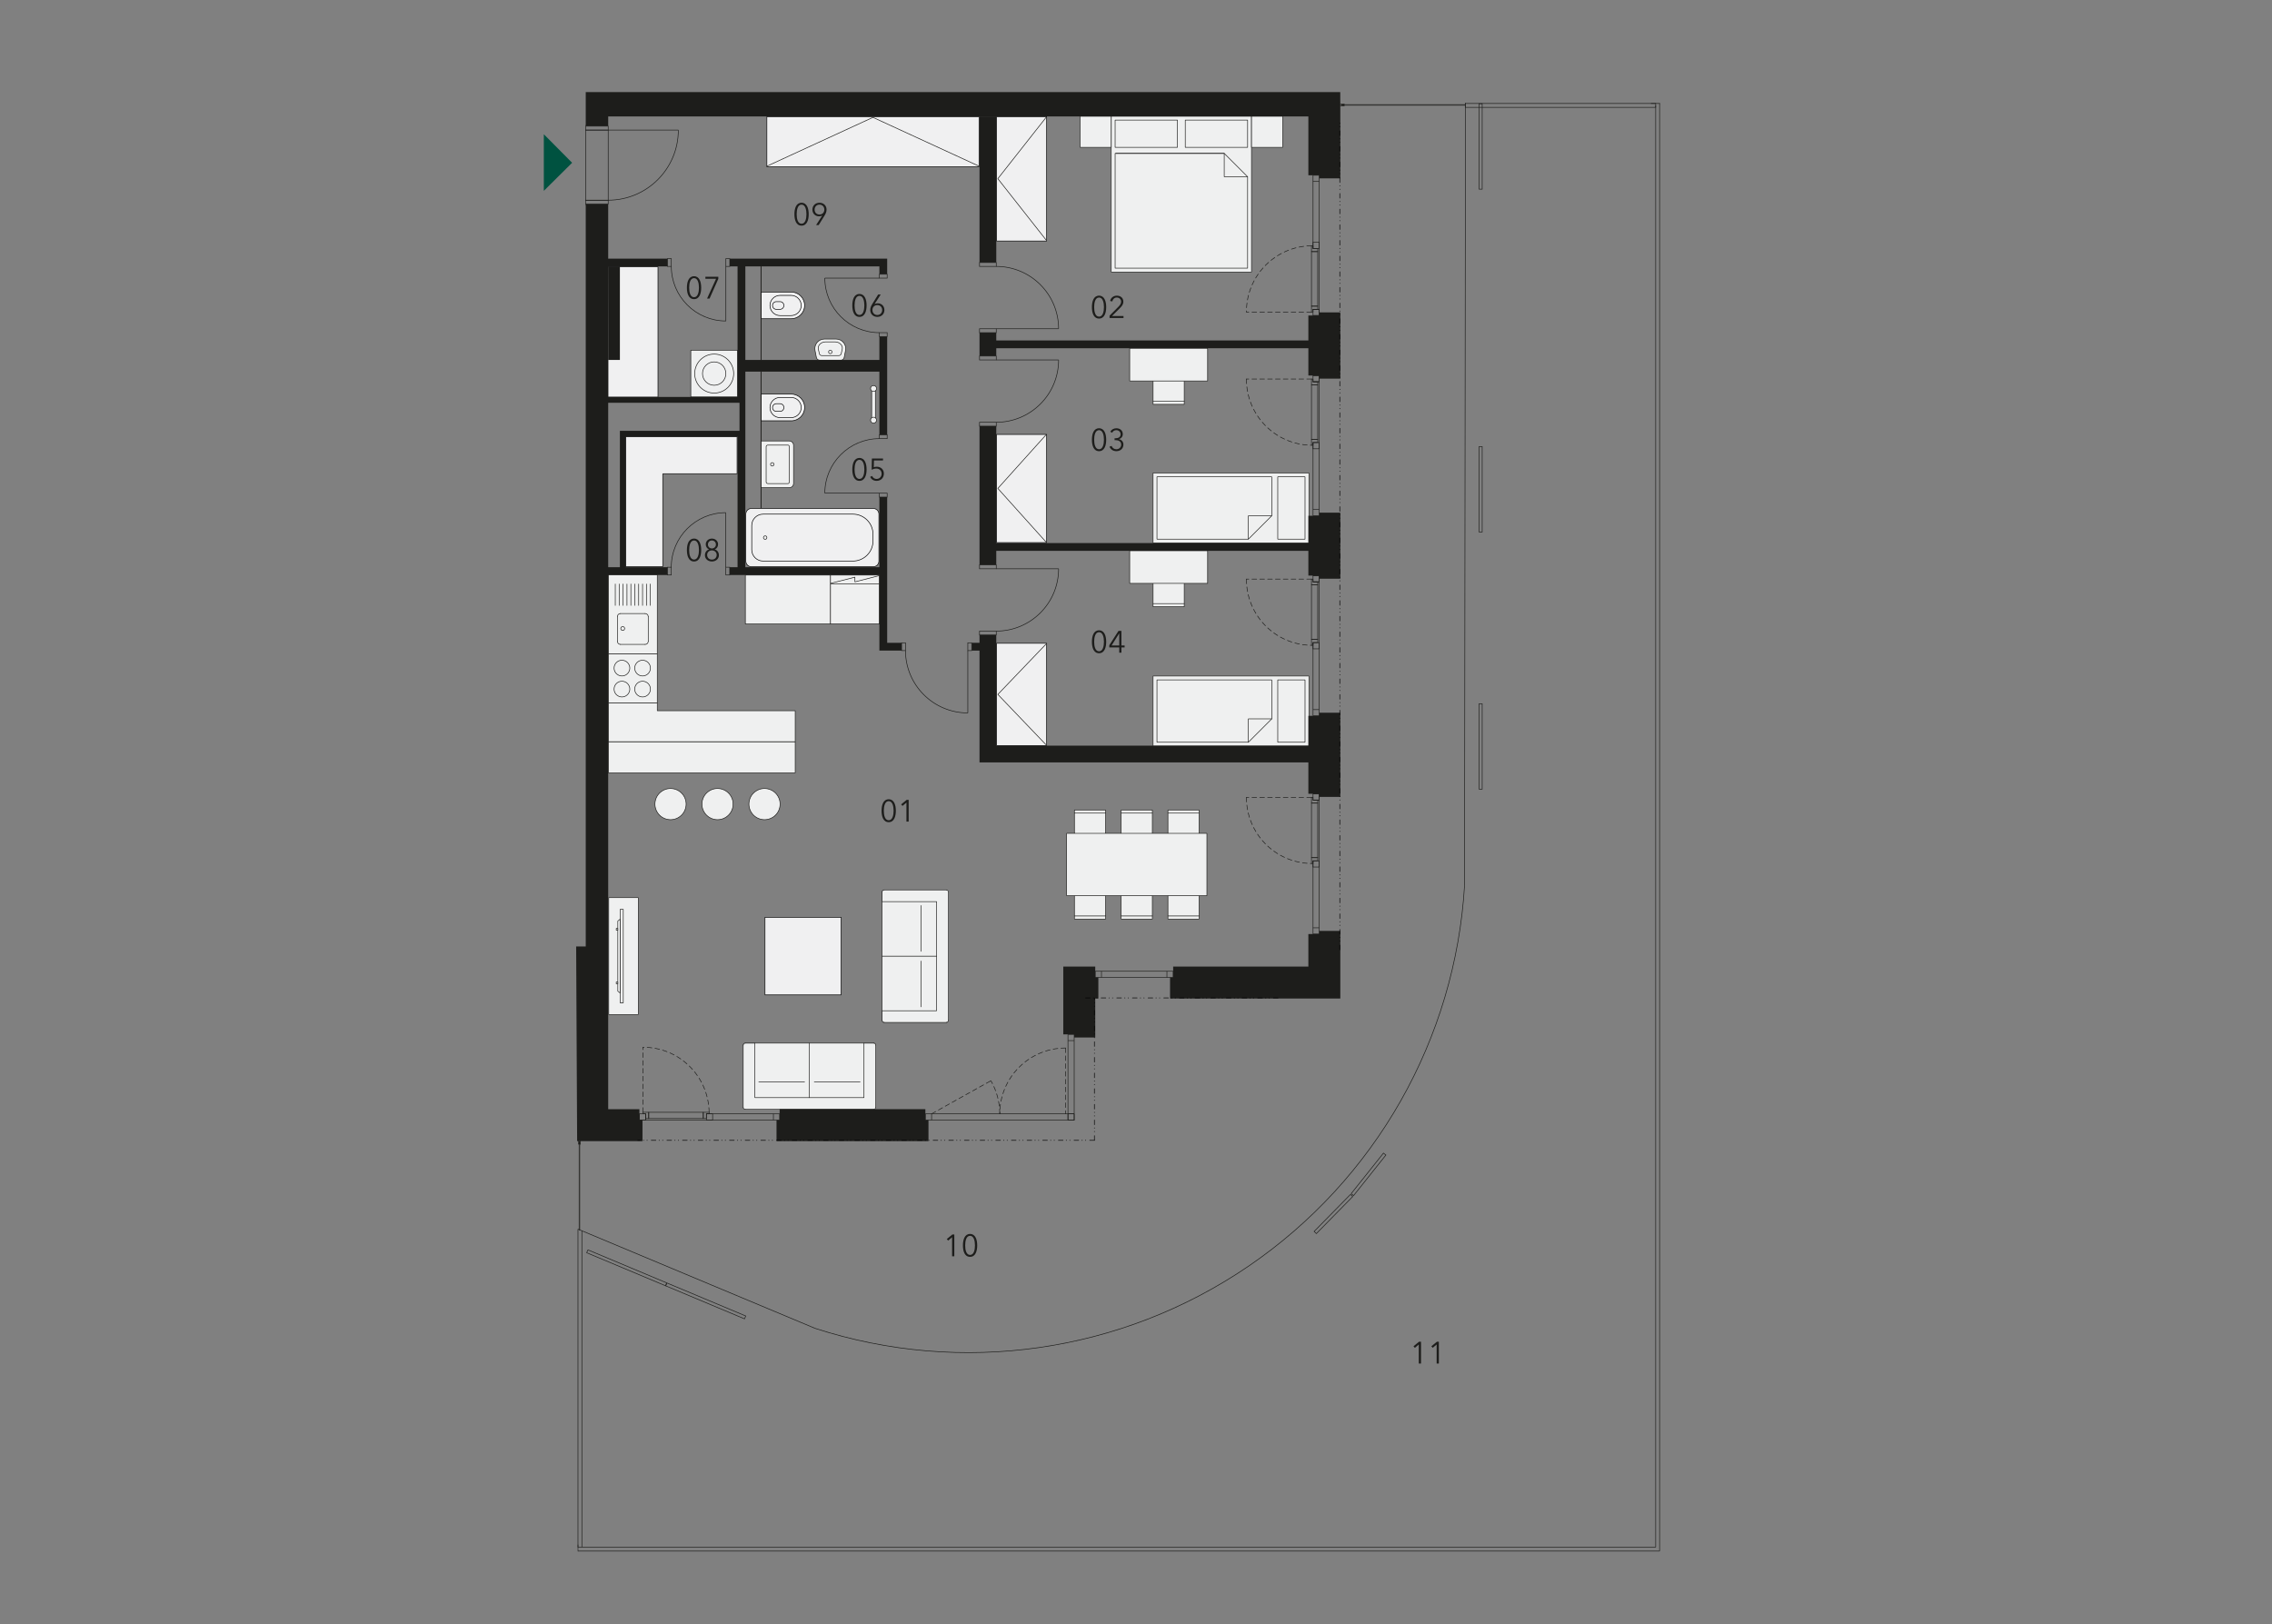 <?xml version="1.0" encoding="utf-8"?>
<!-- Generator: Adobe Illustrator 21.0.0, SVG Export Plug-In . SVG Version: 6.00 Build 0)  -->
<!DOCTYPE svg PUBLIC "-//W3C//DTD SVG 1.1//EN" "http://www.w3.org/Graphics/SVG/1.1/DTD/svg11.dtd">
<svg version="1.1" id="L.01.02" xmlns="http://www.w3.org/2000/svg" xmlns:xlink="http://www.w3.org/1999/xlink" x="0px" y="0px"
	 width="1070px" height="765px" viewBox="0 0 1070 765" style="enable-background:new 0 0 1070 765;" xml:space="preserve">
<rect x="0" y="0" width="1070" height="765" fill="#808080" stroke="none"/>
<polygon style="fill:#EFF0F0;" points="286.495,330.929 286.495,349.338 306.283,349.338 306.283,349.34 374.513,349.34 374.513,334.715 
	309.555,334.715 309.555,330.929 "/>
<polygon style="fill:none;stroke:#1D1D1B;stroke-width:0.289;stroke-linecap:round;stroke-linejoin:round;stroke-miterlimit:10;" points="286.496,330.929 286.496,349.338 306.284,349.338 306.284,349.339 374.512,349.339 374.512,334.716 
	309.555,334.716 309.555,330.929 "/>
<rect x="286.497" y="349.367" style="fill:#EFF0F0;" width="88.016" height="14.625"/>
<rect x="286.496" y="349.367" style="fill:none;stroke:#1D1D1B;stroke-width:0.289;stroke-linecap:round;stroke-linejoin:round;stroke-miterlimit:10;" width="88.016" height="14.623"/>
<rect x="286.495" y="270.58" style="fill:#EFF0F0;" width="23.06" height="37.371"/>
<rect x="286.495" y="270.581" style="fill:none;stroke:#1D1D1B;stroke-width:0.289;stroke-linecap:round;stroke-linejoin:round;stroke-miterlimit:10;" width="23.06" height="37.371"/>
<path style="fill:#EFF0F0;" d="M293.267,296.921c0.507,0,0.918-0.411,0.918-0.918c0-0.505-0.411-0.918-0.918-0.918
	c-0.507,0-0.918,0.412-0.918,0.918C292.349,296.511,292.76,296.921,293.267,296.921"/>
<path style="fill:none;stroke:#1D1D1B;stroke-width:0.289;stroke-linecap:round;stroke-linejoin:round;stroke-miterlimit:10;" d="M293.267,296.921c0.507,0,0.918-0.411,0.918-0.918c0-0.505-0.411-0.918-0.918-0.918
	c-0.507,0-0.918,0.412-0.918,0.918C292.349,296.511,292.76,296.921,293.267,296.921"/>
<polygon style="fill:none;" points="275.856,43.384 275.856,58.692 273.805,58.364 273.805,96.731 275.856,96.873 275.856,445.744 
	271.342,445.762 272.009,577.815 271.909,580.898 271.958,732.039 267.332,740 272.706,734.128 790.153,735.454 790.502,48.477 
	690.405,48.526 631.2,47.816 631.193,43.384 "/>
<path style="fill:#EFF0F0;" d="M289.768,285.138v-10.093V285.138z"/>
<line style="fill:none;stroke:#1D1D1B;stroke-width:0.289;stroke-linecap:round;stroke-linejoin:round;stroke-miterlimit:10;" x1="289.768" y1="285.138" x2="289.768" y2="275.044"/>
<path style="fill:#EFF0F0;" d="M291.603,285.138v-10.093V285.138z"/>
<line style="fill:none;stroke:#1D1D1B;stroke-width:0.289;stroke-linecap:round;stroke-linejoin:round;stroke-miterlimit:10;" x1="291.603" y1="275.045" x2="291.603" y2="285.138"/>
<path style="fill:#EFF0F0;" d="M293.439,285.138v-10.093V285.138z"/>
<line style="fill:none;stroke:#1D1D1B;stroke-width:0.289;stroke-linecap:round;stroke-linejoin:round;stroke-miterlimit:10;" x1="293.438" y1="285.138" x2="293.438" y2="275.044"/>
<path style="fill:#EFF0F0;" d="M295.272,285.138v-10.093V285.138z"/>
<line style="fill:none;stroke:#1D1D1B;stroke-width:0.289;stroke-linecap:round;stroke-linejoin:round;stroke-miterlimit:10;" x1="295.272" y1="275.045" x2="295.272" y2="285.138"/>
<path style="fill:#EFF0F0;" d="M297.108,285.138v-10.093V285.138z"/>
<line style="fill:none;stroke:#1D1D1B;stroke-width:0.289;stroke-linecap:round;stroke-linejoin:round;stroke-miterlimit:10;" x1="297.107" y1="285.138" x2="297.107" y2="275.044"/>
<path style="fill:#EFF0F0;" d="M298.942,285.138v-10.093V285.138z"/>
<line style="fill:none;stroke:#1D1D1B;stroke-width:0.289;stroke-linecap:round;stroke-linejoin:round;stroke-miterlimit:10;" x1="298.942" y1="275.045" x2="298.942" y2="285.138"/>
<path style="fill:#EFF0F0;" d="M300.777,285.138v-10.093V285.138z"/>
<line style="fill:none;stroke:#1D1D1B;stroke-width:0.289;stroke-linecap:round;stroke-linejoin:round;stroke-miterlimit:10;" x1="300.778" y1="285.138" x2="300.778" y2="275.044"/>
<path style="fill:#EFF0F0;" d="M302.613,285.138v-10.093V285.138z"/>
<line style="fill:none;stroke:#1D1D1B;stroke-width:0.289;stroke-linecap:round;stroke-linejoin:round;stroke-miterlimit:10;" x1="302.613" y1="275.045" x2="302.613" y2="285.138"/>
<path style="fill:#EFF0F0;" d="M304.447,285.138v-10.093V285.138z"/>
<line style="fill:none;stroke:#1D1D1B;stroke-width:0.289;stroke-linecap:round;stroke-linejoin:round;stroke-miterlimit:10;" x1="304.447" y1="285.138" x2="304.447" y2="275.044"/>
<path style="fill:#EFF0F0;" d="M306.282,285.138v-10.093V285.138z"/>
<line style="fill:none;stroke:#1D1D1B;stroke-width:0.289;stroke-linecap:round;stroke-linejoin:round;stroke-miterlimit:10;" x1="306.282" y1="275.045" x2="306.282" y2="285.138"/>
<path style="fill:#EFF0F0;" d="M303.839,303.488c0.802,0,1.453-0.651,1.453-1.453"/>
<path style="fill:none;stroke:#1D1D1B;stroke-width:0.289;stroke-linecap:round;stroke-linejoin:round;stroke-miterlimit:10;" d="M303.839,303.488c0.802,0,1.453-0.651,1.453-1.453"/>
<path style="fill:#EFF0F0;" d="M290.759,302.035c0,0.802,0.651,1.453,1.453,1.453"/>
<path style="fill:none;stroke:#1D1D1B;stroke-width:0.289;stroke-linecap:round;stroke-linejoin:round;stroke-miterlimit:10;" d="M290.759,302.035c0,0.802,0.651,1.453,1.453,1.453"/>
<path style="fill:#EFF0F0;" d="M292.213,288.955c-0.802,0-1.453,0.651-1.453,1.453"/>
<path style="fill:none;stroke:#1D1D1B;stroke-width:0.289;stroke-linecap:round;stroke-linejoin:round;stroke-miterlimit:10;" d="M292.213,288.955c-0.802,0-1.453,0.651-1.453,1.453"/>
<path style="fill:#EFF0F0;" d="M305.293,290.408c0-0.802-0.651-1.453-1.453-1.453"/>
<path style="fill:none;stroke:#1D1D1B;stroke-width:0.289;stroke-linecap:round;stroke-linejoin:round;stroke-miterlimit:10;" d="M305.293,290.408c0-0.802-0.651-1.453-1.453-1.453"/>
<polygon style="fill:none;" points="275.856,43.384 275.856,58.692 273.805,58.364 273.805,96.731 275.856,96.873 275.856,445.744 
	271.342,445.762 272.009,577.815 271.909,580.898 271.958,732.039 267.332,740 272.706,734.128 790.153,735.454 790.502,48.477 
	690.405,48.526 631.2,47.816 631.193,43.384 "/>
<path style="fill:#EFF0F0;" d="M305.292,302.034v-11.627V302.034z"/>
<line style="fill:none;stroke:#1D1D1B;stroke-width:0.289;stroke-linecap:round;stroke-linejoin:round;stroke-miterlimit:10;" x1="305.292" y1="302.034" x2="305.292" y2="290.408"/>
<path style="fill:#EFF0F0;" d="M292.213,303.488h11.626H292.213z"/>
<line style="fill:none;stroke:#1D1D1B;stroke-width:0.289;stroke-linecap:round;stroke-linejoin:round;stroke-miterlimit:10;" x1="303.839" y1="303.487" x2="292.213" y2="303.487"/>
<path style="fill:#EFF0F0;" d="M290.758,302.034v-11.627V302.034z"/>
<line style="fill:none;stroke:#1D1D1B;stroke-width:0.289;stroke-linecap:round;stroke-linejoin:round;stroke-miterlimit:10;" x1="290.758" y1="302.034" x2="290.758" y2="290.408"/>
<path style="fill:#EFF0F0;" d="M292.213,288.954h11.626H292.213z"/>
<line style="fill:none;stroke:#1D1D1B;stroke-width:0.289;stroke-linecap:round;stroke-linejoin:round;stroke-miterlimit:10;" x1="303.839" y1="288.954" x2="292.213" y2="288.954"/>
<rect x="286.495" y="307.951" style="fill:#EFF0F0;" width="23.06" height="23.06"/>
<rect x="286.495" y="307.952" style="fill:none;stroke:#1D1D1B;stroke-width:0.289;stroke-linecap:round;stroke-linejoin:round;stroke-miterlimit:10;" width="23.06" height="23.06"/>
<path style="fill:#EFF0F0;" d="M298.918,314.648c0,2.045,1.657,3.701,3.701,3.701c2.043,0,3.701-1.657,3.701-3.701
	c0-2.045-1.659-3.701-3.701-3.701C300.575,310.946,298.918,312.603,298.918,314.648"/>
<path style="fill:none;stroke:#1D1D1B;stroke-width:0.289;stroke-linecap:round;stroke-linejoin:round;stroke-miterlimit:10;" d="M298.918,314.648c0,2.045,1.657,3.701,3.701,3.701c2.043,0,3.701-1.657,3.701-3.701
	c0-2.045-1.659-3.701-3.701-3.701C300.575,310.946,298.918,312.603,298.918,314.648"/>
<path style="fill:#EFF0F0;" d="M298.918,324.535c0,2.045,1.657,3.701,3.701,3.701c2.043,0,3.701-1.657,3.701-3.701
	c0-2.045-1.659-3.701-3.701-3.701C300.575,320.834,298.918,322.491,298.918,324.535"/>
<path style="fill:none;stroke:#1D1D1B;stroke-width:0.289;stroke-linecap:round;stroke-linejoin:round;stroke-miterlimit:10;" d="M298.918,324.535c0,2.045,1.657,3.701,3.701,3.701c2.043,0,3.701-1.657,3.701-3.701
	c0-2.045-1.659-3.701-3.701-3.701C300.575,320.834,298.918,322.491,298.918,324.535"/>
<path style="fill:#EFF0F0;" d="M289.202,314.648c0,2.045,1.657,3.701,3.701,3.701c2.043,0,3.701-1.657,3.701-3.701
	c0-2.045-1.659-3.701-3.701-3.701C290.859,310.946,289.202,312.603,289.202,314.648"/>
<path style="fill:none;stroke:#1D1D1B;stroke-width:0.289;stroke-linecap:round;stroke-linejoin:round;stroke-miterlimit:10;" d="M289.202,314.648c0,2.045,1.657,3.701,3.701,3.701c2.043,0,3.701-1.657,3.701-3.701
	c0-2.045-1.659-3.701-3.701-3.701C290.859,310.946,289.202,312.603,289.202,314.648"/>
<path style="fill:#EFF0F0;" d="M289.202,324.535c0,2.045,1.657,3.701,3.701,3.701c2.043,0,3.701-1.657,3.701-3.701
	c0-2.045-1.659-3.701-3.701-3.701C290.859,320.834,289.202,322.491,289.202,324.535"/>
<path style="fill:none;stroke:#1D1D1B;stroke-width:0.289;stroke-linecap:round;stroke-linejoin:round;stroke-miterlimit:10;" d="M289.202,324.535c0,2.045,1.657,3.701,3.701,3.701c2.043,0,3.701-1.657,3.701-3.701
	c0-2.045-1.659-3.701-3.701-3.701C290.859,320.834,289.202,322.491,289.202,324.535"/>
<path style="fill:#EFF0F0;" d="M319.857,384.808c3.377-2.245,4.293-6.801,2.048-10.176c-2.245-3.377-6.801-4.293-10.178-2.048
	c-3.375,2.245-4.291,6.801-2.046,10.176C311.926,386.137,316.482,387.053,319.857,384.808"/>
<path style="fill:none;stroke:#1D1D1B;stroke-width:0.289;stroke-linecap:round;stroke-linejoin:round;stroke-miterlimit:10;" d="M319.857,384.808c3.377-2.245,4.293-6.801,2.048-10.176c-2.245-3.377-6.801-4.293-10.178-2.048
	c-3.375,2.245-4.291,6.801-2.046,10.176C311.926,386.137,316.482,387.053,319.857,384.808"/>
<path style="fill:#EFF0F0;" d="M341.984,384.808c3.377-2.245,4.293-6.801,2.048-10.176c-2.245-3.377-6.801-4.293-10.178-2.048
	c-3.375,2.245-4.291,6.801-2.046,10.176C334.053,386.137,338.609,387.053,341.984,384.808"/>
<path style="fill:none;stroke:#1D1D1B;stroke-width:0.289;stroke-linecap:round;stroke-linejoin:round;stroke-miterlimit:10;" d="M341.984,384.808c3.377-2.245,4.293-6.801,2.048-10.176c-2.245-3.377-6.801-4.293-10.178-2.048
	c-3.375,2.245-4.291,6.801-2.046,10.176C334.053,386.137,338.609,387.053,341.984,384.808"/>
<path style="fill:#EFF0F0;" d="M364.112,384.808c3.377-2.245,4.293-6.801,2.048-10.176c-2.245-3.377-6.801-4.293-10.178-2.048
	c-3.375,2.245-4.291,6.801-2.046,10.176C356.181,386.137,360.737,387.053,364.112,384.808"/>
<path style="fill:none;stroke:#1D1D1B;stroke-width:0.289;stroke-linecap:round;stroke-linejoin:round;stroke-miterlimit:10;" d="M364.112,384.808c3.377-2.245,4.293-6.801,2.048-10.176c-2.245-3.377-6.801-4.293-10.178-2.048
	c-3.375,2.245-4.291,6.801-2.046,10.176C356.181,386.137,360.737,387.053,364.112,384.808"/>
<polygon style="fill:none;" points="275.856,43.384 275.856,58.692 273.805,58.364 273.805,96.731 275.856,96.873 275.856,445.744 
	271.342,445.762 272.009,577.815 271.909,580.898 271.958,732.039 267.332,740 272.706,734.128 790.153,735.454 790.502,48.477 
	690.405,48.526 631.2,47.816 631.193,43.384 "/>
<rect x="523.336" y="54.724" style="fill:#EFF0F0;" width="66.059" height="73.397"/>
<rect x="523.336" y="54.723" style="fill:none;stroke:#1D1D1B;stroke-width:0.289;stroke-linecap:round;stroke-linejoin:round;stroke-miterlimit:10;" width="66.059" height="73.398"/>
<rect x="558.2" y="56.558" style="fill:#EFF0F0;" width="29.359" height="12.845"/>
<rect x="558.2" y="56.557" style="fill:none;stroke:#1D1D1B;stroke-width:0.289;stroke-linecap:round;stroke-linejoin:round;stroke-miterlimit:10;" width="29.359" height="12.845"/>
<rect x="525.17" y="56.558" style="fill:#EFF0F0;" width="29.359" height="12.845"/>
<rect x="525.17" y="56.557" style="fill:none;stroke:#1D1D1B;stroke-width:0.289;stroke-linecap:round;stroke-linejoin:round;stroke-miterlimit:10;" width="29.36" height="12.845"/>
<rect x="589.395" y="54.724" style="fill:#EFF0F0;" width="14.681" height="14.679"/>
<rect x="589.395" y="54.723" style="fill:none;stroke:#1D1D1B;stroke-width:0.289;stroke-linecap:round;stroke-linejoin:round;stroke-miterlimit:10;" width="14.679" height="14.679"/>
<rect x="508.656" y="54.724" style="fill:#EFF0F0;" width="14.679" height="14.679"/>
<rect x="508.656" y="54.723" style="fill:none;stroke:#1D1D1B;stroke-width:0.289;stroke-linecap:round;stroke-linejoin:round;stroke-miterlimit:10;" width="14.679" height="14.679"/>
<polygon style="fill:#EFF0F0;" points="525.171,72.234 525.171,126.285 587.558,126.285 587.558,83.242 576.55,83.242 576.55,72.234 "/>
<polyline style="fill:none;stroke:#1D1D1B;stroke-width:0.289;stroke-linecap:round;stroke-linejoin:round;stroke-miterlimit:10;" points="525.171,126.286 525.171,72.233 576.551,72.233 576.551,83.243 587.558,83.243 587.558,126.286 
	525.171,126.286 "/>
<polyline style="fill:none;stroke:#1D1D1B;stroke-width:0.289;stroke-linecap:round;stroke-linejoin:round;stroke-miterlimit:10;" points="525.538,72.234 576.551,72.234 587.56,83.243 "/>
<rect x="286.678" y="422.751" style="fill:#EFF0F0;" width="13.926" height="55.048"/>
<rect x="286.678" y="422.752" style="fill:none;stroke:#1D1D1B;stroke-width:0.289;stroke-linecap:round;stroke-linejoin:round;stroke-miterlimit:10;" width="13.926" height="55.048"/>
<rect x="292.062" y="428.255" style="fill:#EFF0F0;" width="1.467" height="44.042"/>
<rect x="292.062" y="428.255" style="fill:none;stroke:#1D1D1B;stroke-width:0.289;stroke-linecap:round;stroke-linejoin:round;stroke-miterlimit:10;" width="1.469" height="44.042"/>
<polygon style="fill:#EFF0F0;" points="290.96,433.763 290.96,466.79 292.062,467.673 292.062,432.88 "/>
<polyline style="fill:none;stroke:#1D1D1B;stroke-width:0.289;stroke-linecap:round;stroke-linejoin:round;stroke-miterlimit:10;" points="292.062,432.88 290.96,433.763 290.96,466.789 292.062,467.672 292.062,432.88 "/>
<rect x="290.225" y="462.456" style="fill:#EFF0F0;" width="0.737" height="0.881"/>
<rect x="290.225" y="462.456" style="fill:none;stroke:#1D1D1B;stroke-width:0.289;stroke-linecap:round;stroke-linejoin:round;stroke-miterlimit:10;" width="0.737" height="0.881"/>
<rect x="290.227" y="437.217" style="fill:#EFF0F0;" width="0.734" height="0.879"/>
<rect x="290.227" y="437.216" style="fill:none;stroke:#1D1D1B;stroke-width:0.289;stroke-linecap:round;stroke-linejoin:round;stroke-miterlimit:10;" width="0.734" height="0.879"/>
<rect x="543.038" y="222.727" style="fill:#EFF0F0;" width="73.398" height="33.029"/>
<rect x="543.039" y="222.726" style="fill:none;stroke:#1D1D1B;stroke-width:0.289;stroke-linecap:round;stroke-linejoin:round;stroke-miterlimit:10;" width="73.398" height="33.029"/>
<rect x="601.757" y="224.561" style="fill:#EFF0F0;" width="12.845" height="29.359"/>
<rect x="601.757" y="224.562" style="fill:none;stroke:#1D1D1B;stroke-width:0.289;stroke-linecap:round;stroke-linejoin:round;stroke-miterlimit:10;" width="12.845" height="29.359"/>
<polygon style="fill:#EFF0F0;" points="544.874,224.561 598.928,224.561 598.928,242.911 587.917,242.911 587.917,253.92 544.874,253.92 "/>
<polyline style="fill:none;stroke:#1D1D1B;stroke-width:0.289;stroke-linecap:round;stroke-linejoin:round;stroke-miterlimit:10;" points="544.874,224.561 598.928,224.561 598.928,242.911 587.917,242.911 587.917,253.92 544.874,253.92 
	544.874,224.561 "/>
<line style="fill:#EFF0F0;" x1="598.927" y1="242.911" x2="587.917" y2="253.921"/>
<line style="fill:none;stroke:#1D1D1B;stroke-width:0.289;stroke-linecap:round;stroke-linejoin:round;stroke-miterlimit:10;" x1="598.927" y1="242.911" x2="587.917" y2="253.921"/>
<rect x="543.038" y="318.371" style="fill:#EFF0F0;" width="73.398" height="33.03"/>
<rect x="543.039" y="318.371" style="fill:none;stroke:#1D1D1B;stroke-width:0.289;stroke-linecap:round;stroke-linejoin:round;stroke-miterlimit:10;" width="73.398" height="33.03"/>
<rect x="601.757" y="320.207" style="fill:#EFF0F0;" width="12.845" height="29.36"/>
<rect x="601.757" y="320.205" style="fill:none;stroke:#1D1D1B;stroke-width:0.289;stroke-linecap:round;stroke-linejoin:round;stroke-miterlimit:10;" width="12.845" height="29.36"/>
<polygon style="fill:#EFF0F0;" points="544.874,320.206 598.928,320.206 598.928,338.555 587.917,338.555 587.917,349.566 544.874,349.566 
	"/>
<polyline style="fill:none;stroke:#1D1D1B;stroke-width:0.289;stroke-linecap:round;stroke-linejoin:round;stroke-miterlimit:10;" points="544.874,320.206 598.928,320.206 598.928,338.555 587.917,338.555 587.917,349.566 544.874,349.566 
	544.874,320.206 "/>
<line style="fill:#EFF0F0;" x1="598.927" y1="338.555" x2="587.917" y2="349.565"/>
<line style="fill:none;stroke:#1D1D1B;stroke-width:0.289;stroke-linecap:round;stroke-linejoin:round;stroke-miterlimit:10;" x1="598.927" y1="338.555" x2="587.917" y2="349.565"/>
<polyline style="fill:#EFF0F0;" points="557.722,274.747 557.722,285.756 543.043,285.756 543.043,274.747 "/>
<polyline style="fill:none;stroke:#1D1D1B;stroke-width:0.289;stroke-linecap:round;stroke-linejoin:round;stroke-miterlimit:10;" points="557.722,274.747 557.722,285.756 543.043,285.756 543.043,274.747 "/>
<line style="fill:#EFF0F0;" x1="543.041" y1="284.289" x2="557.721" y2="284.289"/>
<line style="fill:none;stroke:#1D1D1B;stroke-width:0.289;stroke-linecap:round;stroke-linejoin:round;stroke-miterlimit:10;" x1="543.041" y1="284.289" x2="557.721" y2="284.289"/>
<rect x="532.034" y="259.334" style="fill:#EFF0F0;" width="36.698" height="15.413"/>
<rect x="532.033" y="259.333" style="fill:none;stroke:#1D1D1B;stroke-width:0.289;stroke-linecap:round;stroke-linejoin:round;stroke-miterlimit:10;" width="36.698" height="15.413"/>
<polyline style="fill:#EFF0F0;" points="557.722,179.422 557.722,190.433 543.043,190.433 543.043,179.422 "/>
<polyline style="fill:none;stroke:#1D1D1B;stroke-width:0.289;stroke-linecap:round;stroke-linejoin:round;stroke-miterlimit:10;" points="557.722,179.422 557.722,190.433 543.043,190.433 543.043,179.422 "/>
<line style="fill:#EFF0F0;" x1="543.041" y1="188.963" x2="557.721" y2="188.963"/>
<line style="fill:none;stroke:#1D1D1B;stroke-width:0.289;stroke-linecap:round;stroke-linejoin:round;stroke-miterlimit:10;" x1="543.041" y1="188.963" x2="557.721" y2="188.963"/>
<rect x="532.034" y="164.009" style="fill:#EFF0F0;" width="36.698" height="15.413"/>
<rect x="532.033" y="164.008" style="fill:none;stroke:#1D1D1B;stroke-width:0.289;stroke-linecap:round;stroke-linejoin:round;stroke-miterlimit:10;" width="36.698" height="15.413"/>
<rect x="325.335" y="164.931" style="fill:#EFF0F0;" width="22.019" height="22.019"/>
<rect x="325.335" y="164.931" style="fill:none;stroke:#1D1D1B;stroke-width:0.289;stroke-linecap:round;stroke-linejoin:round;stroke-miterlimit:10;" width="22.019" height="22.019"/>
<path style="fill:#EFF0F0;" d="M327.169,175.941c0,5.069,4.109,9.176,9.175,9.176c5.067,0,9.175-4.107,9.175-9.176
	c0-5.067-4.109-9.175-9.175-9.175C331.278,166.765,327.169,170.874,327.169,175.941"/>
<path style="fill:none;stroke:#1D1D1B;stroke-width:0.289;stroke-linecap:round;stroke-linejoin:round;stroke-miterlimit:10;" d="M327.169,175.941c0,5.069,4.109,9.176,9.175,9.176c5.067,0,9.175-4.107,9.175-9.176
	c0-5.067-4.109-9.175-9.175-9.175C331.278,166.765,327.169,170.874,327.169,175.941"/>
<path style="fill:#EFF0F0;" d="M330.839,175.941c0,3.04,2.466,5.506,5.506,5.506s5.504-2.466,5.504-5.506c0-3.04-2.464-5.506-5.504-5.506
	S330.839,172.901,330.839,175.941"/>
<path style="fill:none;stroke:#1D1D1B;stroke-width:0.289;stroke-linecap:round;stroke-linejoin:round;stroke-miterlimit:10;" d="M330.839,175.941c0,3.04,2.466,5.506,5.506,5.506s5.504-2.466,5.504-5.506c0-3.04-2.464-5.506-5.504-5.506
	S330.839,172.901,330.839,175.941"/>
<polyline style="fill:#EFF0F0;" points="564.719,392.48 564.719,381.472 550.039,381.472 550.039,392.48 "/>
<polyline style="fill:none;stroke:#1D1D1B;stroke-width:0.289;stroke-linecap:round;stroke-linejoin:round;stroke-miterlimit:10;" points="564.719,392.48 564.719,381.472 550.039,381.472 550.039,392.48 "/>
<line style="fill:#EFF0F0;" x1="550.039" y1="382.938" x2="564.719" y2="382.938"/>
<line style="fill:none;stroke:#1D1D1B;stroke-width:0.289;stroke-linecap:round;stroke-linejoin:round;stroke-miterlimit:10;" x1="550.039" y1="382.938" x2="564.719" y2="382.938"/>
<line style="fill:#EFF0F0;" x1="564.719" y1="392.48" x2="564.719" y2="393.733"/>
<line style="fill:none;stroke:#1D1D1B;stroke-width:0.289;stroke-linecap:round;stroke-linejoin:round;stroke-miterlimit:10;" x1="564.719" y1="392.48" x2="564.719" y2="393.733"/>
<polyline style="fill:#EFF0F0;" points="564.719,394.898 564.719,396.151 563.204,396.151 "/>
<polyline style="fill:none;stroke:#1D1D1B;stroke-width:0.289;stroke-linecap:round;stroke-linejoin:round;stroke-miterlimit:10;" points="564.719,394.898 564.719,396.151 563.204,396.151 "/>
<line style="fill:#EFF0F0;" x1="562.039" y1="396.15" x2="559.709" y2="396.15"/>
<line style="fill:none;stroke:#1D1D1B;stroke-width:0.289;stroke-linecap:round;stroke-linejoin:round;stroke-miterlimit:10;" x1="562.039" y1="396.15" x2="559.709" y2="396.15"/>
<line style="fill:#EFF0F0;" x1="558.544" y1="396.15" x2="556.213" y2="396.15"/>
<line style="fill:none;stroke:#1D1D1B;stroke-width:0.289;stroke-linecap:round;stroke-linejoin:round;stroke-miterlimit:10;" x1="558.544" y1="396.15" x2="556.213" y2="396.15"/>
<line style="fill:#EFF0F0;" x1="555.048" y1="396.15" x2="552.718" y2="396.15"/>
<line style="fill:none;stroke:#1D1D1B;stroke-width:0.289;stroke-linecap:round;stroke-linejoin:round;stroke-miterlimit:10;" x1="555.048" y1="396.15" x2="552.718" y2="396.15"/>
<polyline style="fill:#EFF0F0;" points="551.553,396.15 550.04,396.15 550.04,394.897 "/>
<polyline style="fill:none;stroke:#1D1D1B;stroke-width:0.289;stroke-linecap:round;stroke-linejoin:round;stroke-miterlimit:10;" points="551.553,396.15 550.04,396.15 550.04,394.897 "/>
<line style="fill:#EFF0F0;" x1="550.039" y1="393.733" x2="550.039" y2="392.479"/>
<line style="fill:none;stroke:#1D1D1B;stroke-width:0.289;stroke-linecap:round;stroke-linejoin:round;stroke-miterlimit:10;" x1="550.039" y1="393.733" x2="550.039" y2="392.479"/>
<polyline style="fill:#EFF0F0;" points="520.68,392.48 520.68,381.472 506.001,381.472 506.001,392.48 "/>
<polyline style="fill:none;stroke:#1D1D1B;stroke-width:0.289;stroke-linecap:round;stroke-linejoin:round;stroke-miterlimit:10;" points="520.68,392.48 520.68,381.472 506.001,381.472 506.001,392.48 "/>
<line style="fill:#EFF0F0;" x1="506.001" y1="382.938" x2="520.68" y2="382.938"/>
<line style="fill:none;stroke:#1D1D1B;stroke-width:0.289;stroke-linecap:round;stroke-linejoin:round;stroke-miterlimit:10;" x1="506.001" y1="382.938" x2="520.68" y2="382.938"/>
<line style="fill:#EFF0F0;" x1="520.68" y1="392.48" x2="520.68" y2="393.733"/>
<line style="fill:none;stroke:#1D1D1B;stroke-width:0.289;stroke-linecap:round;stroke-linejoin:round;stroke-miterlimit:10;" x1="520.68" y1="392.48" x2="520.68" y2="393.733"/>
<polyline style="fill:#EFF0F0;" points="520.68,394.898 520.68,396.151 519.167,396.151 "/>
<polyline style="fill:none;stroke:#1D1D1B;stroke-width:0.289;stroke-linecap:round;stroke-linejoin:round;stroke-miterlimit:10;" points="520.68,394.898 520.68,396.151 519.167,396.151 "/>
<line style="fill:#EFF0F0;" x1="518.001" y1="396.15" x2="515.67" y2="396.15"/>
<line style="fill:none;stroke:#1D1D1B;stroke-width:0.289;stroke-linecap:round;stroke-linejoin:round;stroke-miterlimit:10;" x1="518.001" y1="396.15" x2="515.67" y2="396.15"/>
<line style="fill:#EFF0F0;" x1="514.505" y1="396.15" x2="512.174" y2="396.15"/>
<line style="fill:none;stroke:#1D1D1B;stroke-width:0.289;stroke-linecap:round;stroke-linejoin:round;stroke-miterlimit:10;" x1="514.505" y1="396.15" x2="512.174" y2="396.15"/>
<line style="fill:#EFF0F0;" x1="511.01" y1="396.15" x2="508.679" y2="396.15"/>
<line style="fill:none;stroke:#1D1D1B;stroke-width:0.289;stroke-linecap:round;stroke-linejoin:round;stroke-miterlimit:10;" x1="511.01" y1="396.15" x2="508.679" y2="396.15"/>
<polyline style="fill:#EFF0F0;" points="507.514,396.15 506.001,396.15 506.001,394.897 "/>
<polyline style="fill:none;stroke:#1D1D1B;stroke-width:0.289;stroke-linecap:round;stroke-linejoin:round;stroke-miterlimit:10;" points="507.514,396.15 506.001,396.15 506.001,394.897 "/>
<line style="fill:#EFF0F0;" x1="506.001" y1="393.733" x2="506.001" y2="392.479"/>
<line style="fill:none;stroke:#1D1D1B;stroke-width:0.289;stroke-linecap:round;stroke-linejoin:round;stroke-miterlimit:10;" x1="506.001" y1="393.733" x2="506.001" y2="392.479"/>
<polyline style="fill:#EFF0F0;" points="542.7,392.48 542.7,381.472 528.02,381.472 528.02,392.48 "/>
<polyline style="fill:none;stroke:#1D1D1B;stroke-width:0.289;stroke-linecap:round;stroke-linejoin:round;stroke-miterlimit:10;" points="542.7,392.48 542.7,381.472 528.02,381.472 528.02,392.48 "/>
<line style="fill:#EFF0F0;" x1="528.019" y1="382.938" x2="542.699" y2="382.938"/>
<line style="fill:none;stroke:#1D1D1B;stroke-width:0.289;stroke-linecap:round;stroke-linejoin:round;stroke-miterlimit:10;" x1="528.019" y1="382.938" x2="542.699" y2="382.938"/>
<line style="fill:#EFF0F0;" x1="542.7" y1="392.48" x2="542.7" y2="393.733"/>
<line style="fill:none;stroke:#1D1D1B;stroke-width:0.289;stroke-linecap:round;stroke-linejoin:round;stroke-miterlimit:10;" x1="542.7" y1="392.48" x2="542.7" y2="393.733"/>
<polyline style="fill:#EFF0F0;" points="542.7,394.898 542.7,396.151 541.185,396.151 "/>
<polyline style="fill:none;stroke:#1D1D1B;stroke-width:0.289;stroke-linecap:round;stroke-linejoin:round;stroke-miterlimit:10;" points="542.7,394.898 542.7,396.151 541.185,396.151 "/>
<line style="fill:#EFF0F0;" x1="540.021" y1="396.15" x2="537.69" y2="396.15"/>
<line style="fill:none;stroke:#1D1D1B;stroke-width:0.289;stroke-linecap:round;stroke-linejoin:round;stroke-miterlimit:10;" x1="540.021" y1="396.15" x2="537.69" y2="396.15"/>
<line style="fill:#EFF0F0;" x1="536.525" y1="396.15" x2="534.195" y2="396.15"/>
<line style="fill:none;stroke:#1D1D1B;stroke-width:0.289;stroke-linecap:round;stroke-linejoin:round;stroke-miterlimit:10;" x1="536.525" y1="396.15" x2="534.195" y2="396.15"/>
<line style="fill:#EFF0F0;" x1="533.03" y1="396.15" x2="530.699" y2="396.15"/>
<line style="fill:none;stroke:#1D1D1B;stroke-width:0.289;stroke-linecap:round;stroke-linejoin:round;stroke-miterlimit:10;" x1="533.03" y1="396.15" x2="530.699" y2="396.15"/>
<polyline style="fill:#EFF0F0;" points="529.534,396.15 528.02,396.15 528.02,394.897 "/>
<polyline style="fill:none;stroke:#1D1D1B;stroke-width:0.289;stroke-linecap:round;stroke-linejoin:round;stroke-miterlimit:10;" points="529.534,396.15 528.02,396.15 528.02,394.897 "/>
<line style="fill:#EFF0F0;" x1="528.019" y1="393.733" x2="528.019" y2="392.479"/>
<line style="fill:none;stroke:#1D1D1B;stroke-width:0.289;stroke-linecap:round;stroke-linejoin:round;stroke-miterlimit:10;" x1="528.019" y1="393.733" x2="528.019" y2="392.479"/>
<polyline style="fill:#EFF0F0;" points="564.719,421.839 564.719,432.849 550.039,432.849 550.039,421.839 "/>
<polyline style="fill:none;stroke:#1D1D1B;stroke-width:0.289;stroke-linecap:round;stroke-linejoin:round;stroke-miterlimit:10;" points="564.719,421.839 564.719,432.849 550.039,432.849 550.039,421.839 "/>
<line style="fill:#EFF0F0;" x1="550.039" y1="431.381" x2="564.719" y2="431.381"/>
<line style="fill:none;stroke:#1D1D1B;stroke-width:0.289;stroke-linecap:round;stroke-linejoin:round;stroke-miterlimit:10;" x1="550.039" y1="431.381" x2="564.719" y2="431.381"/>
<line style="fill:#EFF0F0;" x1="564.719" y1="421.839" x2="564.719" y2="420.586"/>
<line style="fill:none;stroke:#1D1D1B;stroke-width:0.289;stroke-linecap:round;stroke-linejoin:round;stroke-miterlimit:10;" x1="564.719" y1="421.839" x2="564.719" y2="420.586"/>
<polyline style="fill:#EFF0F0;" points="564.719,419.422 564.719,418.17 563.204,418.17 "/>
<polyline style="fill:none;stroke:#1D1D1B;stroke-width:0.289;stroke-linecap:round;stroke-linejoin:round;stroke-miterlimit:10;" points="564.719,419.422 564.719,418.17 563.204,418.17 "/>
<line style="fill:#EFF0F0;" x1="562.039" y1="418.17" x2="559.709" y2="418.17"/>
<line style="fill:none;stroke:#1D1D1B;stroke-width:0.289;stroke-linecap:round;stroke-linejoin:round;stroke-miterlimit:10;" x1="562.039" y1="418.17" x2="559.709" y2="418.17"/>
<line style="fill:#EFF0F0;" x1="558.544" y1="418.17" x2="556.213" y2="418.17"/>
<line style="fill:none;stroke:#1D1D1B;stroke-width:0.289;stroke-linecap:round;stroke-linejoin:round;stroke-miterlimit:10;" x1="558.544" y1="418.17" x2="556.213" y2="418.17"/>
<line style="fill:#EFF0F0;" x1="555.048" y1="418.17" x2="552.718" y2="418.17"/>
<line style="fill:none;stroke:#1D1D1B;stroke-width:0.289;stroke-linecap:round;stroke-linejoin:round;stroke-miterlimit:10;" x1="555.048" y1="418.17" x2="552.718" y2="418.17"/>
<polyline style="fill:#EFF0F0;" points="551.553,418.17 550.04,418.17 550.04,419.422 "/>
<polyline style="fill:none;stroke:#1D1D1B;stroke-width:0.289;stroke-linecap:round;stroke-linejoin:round;stroke-miterlimit:10;" points="551.553,418.17 550.04,418.17 550.04,419.422 "/>
<line style="fill:#EFF0F0;" x1="550.039" y1="420.587" x2="550.039" y2="421.84"/>
<line style="fill:none;stroke:#1D1D1B;stroke-width:0.289;stroke-linecap:round;stroke-linejoin:round;stroke-miterlimit:10;" x1="550.039" y1="420.587" x2="550.039" y2="421.84"/>
<polyline style="fill:#EFF0F0;" points="520.68,421.839 520.68,432.849 506.001,432.849 506.001,421.839 "/>
<polyline style="fill:none;stroke:#1D1D1B;stroke-width:0.289;stroke-linecap:round;stroke-linejoin:round;stroke-miterlimit:10;" points="520.68,421.839 520.68,432.849 506.001,432.849 506.001,421.839 "/>
<line style="fill:#EFF0F0;" x1="506.001" y1="431.381" x2="520.68" y2="431.381"/>
<line style="fill:none;stroke:#1D1D1B;stroke-width:0.289;stroke-linecap:round;stroke-linejoin:round;stroke-miterlimit:10;" x1="506.001" y1="431.381" x2="520.68" y2="431.381"/>
<line style="fill:#EFF0F0;" x1="520.68" y1="421.839" x2="520.68" y2="420.586"/>
<line style="fill:none;stroke:#1D1D1B;stroke-width:0.289;stroke-linecap:round;stroke-linejoin:round;stroke-miterlimit:10;" x1="520.68" y1="421.839" x2="520.68" y2="420.586"/>
<polyline style="fill:#EFF0F0;" points="520.68,419.422 520.68,418.17 519.167,418.17 "/>
<polyline style="fill:none;stroke:#1D1D1B;stroke-width:0.289;stroke-linecap:round;stroke-linejoin:round;stroke-miterlimit:10;" points="520.68,419.422 520.68,418.17 519.167,418.17 "/>
<line style="fill:#EFF0F0;" x1="518.001" y1="418.17" x2="515.67" y2="418.17"/>
<line style="fill:none;stroke:#1D1D1B;stroke-width:0.289;stroke-linecap:round;stroke-linejoin:round;stroke-miterlimit:10;" x1="518.001" y1="418.17" x2="515.67" y2="418.17"/>
<line style="fill:#EFF0F0;" x1="514.505" y1="418.17" x2="512.174" y2="418.17"/>
<line style="fill:none;stroke:#1D1D1B;stroke-width:0.289;stroke-linecap:round;stroke-linejoin:round;stroke-miterlimit:10;" x1="514.505" y1="418.17" x2="512.174" y2="418.17"/>
<line style="fill:#EFF0F0;" x1="511.01" y1="418.17" x2="508.679" y2="418.17"/>
<line style="fill:none;stroke:#1D1D1B;stroke-width:0.289;stroke-linecap:round;stroke-linejoin:round;stroke-miterlimit:10;" x1="511.01" y1="418.17" x2="508.679" y2="418.17"/>
<polyline style="fill:#EFF0F0;" points="507.514,418.17 506.001,418.17 506.001,419.422 "/>
<polyline style="fill:none;stroke:#1D1D1B;stroke-width:0.289;stroke-linecap:round;stroke-linejoin:round;stroke-miterlimit:10;" points="507.514,418.17 506.001,418.17 506.001,419.422 "/>
<line style="fill:#EFF0F0;" x1="506.001" y1="420.587" x2="506.001" y2="421.84"/>
<line style="fill:none;stroke:#1D1D1B;stroke-width:0.289;stroke-linecap:round;stroke-linejoin:round;stroke-miterlimit:10;" x1="506.001" y1="420.587" x2="506.001" y2="421.84"/>
<polyline style="fill:#EFF0F0;" points="542.7,421.839 542.7,432.849 528.02,432.849 528.02,421.839 "/>
<polyline style="fill:none;stroke:#1D1D1B;stroke-width:0.289;stroke-linecap:round;stroke-linejoin:round;stroke-miterlimit:10;" points="542.7,421.839 542.7,432.849 528.02,432.849 528.02,421.839 "/>
<line style="fill:#EFF0F0;" x1="528.019" y1="431.381" x2="542.699" y2="431.381"/>
<line style="fill:none;stroke:#1D1D1B;stroke-width:0.289;stroke-linecap:round;stroke-linejoin:round;stroke-miterlimit:10;" x1="528.019" y1="431.381" x2="542.699" y2="431.381"/>
<line style="fill:#EFF0F0;" x1="542.7" y1="421.839" x2="542.7" y2="420.586"/>
<line style="fill:none;stroke:#1D1D1B;stroke-width:0.289;stroke-linecap:round;stroke-linejoin:round;stroke-miterlimit:10;" x1="542.7" y1="421.839" x2="542.7" y2="420.586"/>
<polyline style="fill:#EFF0F0;" points="542.7,419.422 542.7,418.17 541.185,418.17 "/>
<polyline style="fill:none;stroke:#1D1D1B;stroke-width:0.289;stroke-linecap:round;stroke-linejoin:round;stroke-miterlimit:10;" points="542.7,419.422 542.7,418.17 541.185,418.17 "/>
<line style="fill:#EFF0F0;" x1="540.021" y1="418.17" x2="537.69" y2="418.17"/>
<line style="fill:none;stroke:#1D1D1B;stroke-width:0.289;stroke-linecap:round;stroke-linejoin:round;stroke-miterlimit:10;" x1="540.021" y1="418.17" x2="537.69" y2="418.17"/>
<line style="fill:#EFF0F0;" x1="536.525" y1="418.17" x2="534.195" y2="418.17"/>
<line style="fill:none;stroke:#1D1D1B;stroke-width:0.289;stroke-linecap:round;stroke-linejoin:round;stroke-miterlimit:10;" x1="536.525" y1="418.17" x2="534.195" y2="418.17"/>
<line style="fill:#EFF0F0;" x1="533.03" y1="418.17" x2="530.699" y2="418.17"/>
<line style="fill:none;stroke:#1D1D1B;stroke-width:0.289;stroke-linecap:round;stroke-linejoin:round;stroke-miterlimit:10;" x1="533.03" y1="418.17" x2="530.699" y2="418.17"/>
<polyline style="fill:#EFF0F0;" points="529.534,418.17 528.02,418.17 528.02,419.422 "/>
<polyline style="fill:none;stroke:#1D1D1B;stroke-width:0.289;stroke-linecap:round;stroke-linejoin:round;stroke-miterlimit:10;" points="529.534,418.17 528.02,418.17 528.02,419.422 "/>
<line style="fill:#EFF0F0;" x1="528.019" y1="420.587" x2="528.019" y2="421.84"/>
<line style="fill:none;stroke:#1D1D1B;stroke-width:0.289;stroke-linecap:round;stroke-linejoin:round;stroke-miterlimit:10;" x1="528.019" y1="420.587" x2="528.019" y2="421.84"/>
<rect x="502.329" y="392.478" style="fill:#EFF0F0;" width="66.059" height="29.36"/>
<rect x="502.33" y="392.48" style="fill:none;stroke:#1D1D1B;stroke-width:0.289;stroke-linecap:round;stroke-linejoin:round;stroke-miterlimit:10;" width="66.059" height="29.36"/>
<rect x="469.326" y="54.948" style="fill:#F0F0F1;stroke:#000000;stroke-width:0.289;stroke-miterlimit:10;" width="23.593" height="58.554"/>
<rect x="361.159" y="54.959" style="fill:#F0F0F1;stroke:#000000;stroke-width:0.289;stroke-miterlimit:10;" width="99.919" height="23.593"/>
<polyline style="fill:none;stroke:#1D1D1B;stroke-width:0.289;stroke-linecap:round;stroke-linejoin:round;stroke-miterlimit:10;" points="361.336,78.183 411.118,55.283 460.9,78.183 "/>
<polyline style="fill:none;stroke:#1D1D1B;stroke-width:0.289;stroke-linecap:round;stroke-linejoin:round;stroke-miterlimit:10;" points="492.665,113.025 469.93,84.154 492.665,55.283 "/>
<path style="fill:#F0F0F1;stroke:#000000;stroke-width:0.289;stroke-miterlimit:10;" d="M347.128,223.093h-34.778c-0.125,0-0.226,0.102-0.226,0.226v43.587h-17.447v-43.587
	c0-0.039-0.009-0.075-0.026-0.107v-17.566h52.478V223.093z"/>
<polygon style="fill:#F0F0F1;stroke:#000000;stroke-width:0.289;stroke-miterlimit:10;" points="309.875,187.036 286.281,187.036 286.281,169.513 286.396,125.711 291.94,125.698 309.875,125.698 
	"/>
<rect x="469.326" y="204.604" style="fill:#F0F0F1;stroke:#000000;stroke-width:0.289;stroke-miterlimit:10;" width="23.593" height="50.927"/>
<path style="fill:#EFF0F0;" d="M350.046,521.244v-28.518c0-0.739,0.6-1.339,1.337-1.339h59.779c0.739,0,1.337,0.6,1.337,1.339v28.518
	c0,0.739-0.598,1.337-1.337,1.337h-59.779C350.646,522.581,350.046,521.983,350.046,521.244"/>
<polyline style="fill:#EFF0F0;" points="355.517,491.251 355.517,516.94 406.895,516.94 406.895,491.251 "/>
<polyline style="fill:none;stroke:#1D1D1B;stroke-width:0.289;stroke-linecap:round;stroke-linejoin:round;stroke-miterlimit:10;" points="355.517,491.251 355.517,516.94 406.895,516.94 406.895,491.251 "/>
<line style="fill:#EFF0F0;" x1="381.206" y1="516.94" x2="381.206" y2="491.251"/>
<line style="fill:none;stroke:#1D1D1B;stroke-width:0.289;stroke-linecap:round;stroke-linejoin:round;stroke-miterlimit:10;" x1="381.206" y1="516.94" x2="381.206" y2="491.251"/>
<path style="fill:#EFF0F0;" d="M350.013,521.528c0,0.507,0.411,0.918,0.918,0.918"/>
<path style="fill:none;stroke:#1D1D1B;stroke-width:0.289;stroke-linecap:round;stroke-linejoin:round;stroke-miterlimit:10;" d="M350.013,521.528c0,0.507,0.411,0.918,0.918,0.918"/>
<line style="fill:#EFF0F0;" x1="350.93" y1="522.446" x2="411.483" y2="522.446"/>
<line style="fill:none;stroke:#1D1D1B;stroke-width:0.289;stroke-linecap:round;stroke-linejoin:round;stroke-miterlimit:10;" x1="350.93" y1="522.446" x2="411.483" y2="522.446"/>
<path style="fill:#EFF0F0;" d="M411.483,522.446c0.507,0,0.918-0.411,0.918-0.918"/>
<path style="fill:none;stroke:#1D1D1B;stroke-width:0.289;stroke-linecap:round;stroke-linejoin:round;stroke-miterlimit:10;" d="M411.483,522.446c0.507,0,0.918-0.411,0.918-0.918"/>
<line style="fill:#EFF0F0;" x1="412.4" y1="521.528" x2="412.4" y2="492.169"/>
<line style="fill:none;stroke:#1D1D1B;stroke-width:0.289;stroke-linecap:round;stroke-linejoin:round;stroke-miterlimit:10;" x1="412.4" y1="521.528" x2="412.4" y2="492.169"/>
<path style="fill:#EFF0F0;" d="M412.4,492.17c0-0.507-0.411-0.918-0.918-0.918"/>
<path style="fill:none;stroke:#1D1D1B;stroke-width:0.289;stroke-linecap:round;stroke-linejoin:round;stroke-miterlimit:10;" d="M412.4,492.17c0-0.507-0.411-0.918-0.918-0.918"/>
<line style="fill:#EFF0F0;" x1="411.482" y1="491.251" x2="350.929" y2="491.251"/>
<line style="fill:none;stroke:#1D1D1B;stroke-width:0.289;stroke-linecap:round;stroke-linejoin:round;stroke-miterlimit:10;" x1="411.482" y1="491.251" x2="350.929" y2="491.251"/>
<path style="fill:#EFF0F0;" d="M350.93,491.252c-0.507,0-0.918,0.411-0.918,0.918"/>
<path style="fill:none;stroke:#1D1D1B;stroke-width:0.289;stroke-linecap:round;stroke-linejoin:round;stroke-miterlimit:10;" d="M350.93,491.252c-0.507,0-0.918,0.411-0.918,0.918"/>
<line style="fill:#EFF0F0;" x1="350.012" y1="492.169" x2="350.012" y2="521.528"/>
<line style="fill:none;stroke:#1D1D1B;stroke-width:0.289;stroke-linecap:round;stroke-linejoin:round;stroke-miterlimit:10;" x1="350.012" y1="492.169" x2="350.012" y2="521.528"/>
<line style="fill:#EFF0F0;" x1="378.912" y1="509.601" x2="357.351" y2="509.601"/>
<line style="fill:none;stroke:#1D1D1B;stroke-width:0.289;stroke-linecap:round;stroke-linejoin:round;stroke-miterlimit:10;" x1="378.912" y1="509.601" x2="357.351" y2="509.601"/>
<line style="fill:#EFF0F0;" x1="405.06" y1="509.601" x2="383.499" y2="509.601"/>
<line style="fill:none;stroke:#1D1D1B;stroke-width:0.289;stroke-linecap:round;stroke-linejoin:round;stroke-miterlimit:10;" x1="405.06" y1="509.601" x2="383.499" y2="509.601"/>
<path style="fill:#EFF0F0;" d="M445.407,481.486h-28.518c-0.739,0-1.337-0.598-1.337-1.337v-59.777c0-0.739,0.598-1.339,1.337-1.339h28.518
	c0.739,0,1.337,0.6,1.337,1.339v59.777C446.744,480.887,446.146,481.486,445.407,481.486"/>
<polyline style="fill:#EFF0F0;" points="415.414,476.015 441.103,476.015 441.103,424.637 415.414,424.637 "/>
<polyline style="fill:none;stroke:#1D1D1B;stroke-width:0.289;stroke-linecap:round;stroke-linejoin:round;stroke-miterlimit:10;" points="415.414,476.015 441.103,476.015 441.103,424.637 415.414,424.637 "/>
<line style="fill:#EFF0F0;" x1="441.103" y1="450.326" x2="415.414" y2="450.326"/>
<line style="fill:none;stroke:#1D1D1B;stroke-width:0.289;stroke-linecap:round;stroke-linejoin:round;stroke-miterlimit:10;" x1="441.103" y1="450.326" x2="415.414" y2="450.326"/>
<path style="fill:#EFF0F0;" d="M445.691,481.519c0.507,0,0.918-0.411,0.918-0.918"/>
<path style="fill:none;stroke:#1D1D1B;stroke-width:0.289;stroke-linecap:round;stroke-linejoin:round;stroke-miterlimit:10;" d="M445.691,481.519c0.507,0,0.918-0.411,0.918-0.918"/>
<line style="fill:#EFF0F0;" x1="446.609" y1="480.602" x2="446.609" y2="420.049"/>
<line style="fill:none;stroke:#1D1D1B;stroke-width:0.289;stroke-linecap:round;stroke-linejoin:round;stroke-miterlimit:10;" x1="446.609" y1="480.602" x2="446.609" y2="420.049"/>
<path style="fill:#EFF0F0;" d="M446.609,420.049c0-0.507-0.411-0.918-0.918-0.918"/>
<path style="fill:none;stroke:#1D1D1B;stroke-width:0.289;stroke-linecap:round;stroke-linejoin:round;stroke-miterlimit:10;" d="M446.609,420.049c0-0.507-0.411-0.918-0.918-0.918"/>
<line style="fill:#EFF0F0;" x1="445.691" y1="419.131" x2="416.332" y2="419.131"/>
<line style="fill:none;stroke:#1D1D1B;stroke-width:0.289;stroke-linecap:round;stroke-linejoin:round;stroke-miterlimit:10;" x1="445.691" y1="419.131" x2="416.332" y2="419.131"/>
<path style="fill:#EFF0F0;" d="M416.333,419.131c-0.507,0-0.918,0.411-0.918,0.918"/>
<path style="fill:none;stroke:#1D1D1B;stroke-width:0.289;stroke-linecap:round;stroke-linejoin:round;stroke-miterlimit:10;" d="M416.333,419.131c-0.507,0-0.918,0.411-0.918,0.918"/>
<line style="fill:#EFF0F0;" x1="415.414" y1="420.049" x2="415.414" y2="480.603"/>
<line style="fill:none;stroke:#1D1D1B;stroke-width:0.289;stroke-linecap:round;stroke-linejoin:round;stroke-miterlimit:10;" x1="415.414" y1="420.049" x2="415.414" y2="480.603"/>
<path style="fill:#EFF0F0;" d="M415.415,480.602c0,0.507,0.411,0.918,0.918,0.918"/>
<path style="fill:none;stroke:#1D1D1B;stroke-width:0.289;stroke-linecap:round;stroke-linejoin:round;stroke-miterlimit:10;" d="M415.415,480.602c0,0.507,0.411,0.918,0.918,0.918"/>
<line style="fill:#EFF0F0;" x1="416.332" y1="481.52" x2="445.691" y2="481.52"/>
<line style="fill:none;stroke:#1D1D1B;stroke-width:0.289;stroke-linecap:round;stroke-linejoin:round;stroke-miterlimit:10;" x1="416.332" y1="481.52" x2="445.691" y2="481.52"/>
<line style="fill:#EFF0F0;" x1="433.764" y1="452.62" x2="433.764" y2="474.181"/>
<line style="fill:none;stroke:#1D1D1B;stroke-width:0.289;stroke-linecap:round;stroke-linejoin:round;stroke-miterlimit:10;" x1="433.764" y1="452.62" x2="433.764" y2="474.181"/>
<line style="fill:#EFF0F0;" x1="433.764" y1="426.472" x2="433.764" y2="448.033"/>
<line style="fill:none;stroke:#1D1D1B;stroke-width:0.289;stroke-linecap:round;stroke-linejoin:round;stroke-miterlimit:10;" x1="433.764" y1="426.472" x2="433.764" y2="448.033"/>
<rect x="360.275" y="431.997" style="fill:#F0F0F1;stroke:#000000;stroke-width:0.289;stroke-miterlimit:10;" width="35.826" height="36.56"/>
<rect x="469.326" y="302.958" style="fill:#F0F0F1;stroke:#000000;stroke-width:0.289;stroke-miterlimit:10;" width="23.593" height="48.15"/>
<rect x="391.088" y="270.831" style="fill:#EFF0F0;" width="23.06" height="23.06"/>
<rect x="391.088" y="270.833" style="fill:none;stroke:#1D1D1B;stroke-width:0.289;stroke-linecap:round;stroke-linejoin:round;stroke-miterlimit:10;" width="23.06" height="23.06"/>
<rect x="391.088" y="275.033" style="fill:#EFF0F0;" width="23.06" height="18.86"/>
<rect x="391.088" y="275.033" style="fill:none;stroke:#1D1D1B;stroke-width:0.289;stroke-linecap:round;stroke-linejoin:round;stroke-miterlimit:10;" width="23.06" height="18.86"/>
<polyline style="fill:#EFF0F0;" points="391.089,274.763 402.62,271.828 402.62,274.029 414.149,271.093 "/>
<polyline style="fill:none;stroke:#1D1D1B;stroke-width:0.289;stroke-linecap:round;stroke-linejoin:round;stroke-miterlimit:10;" points="391.089,274.763 402.62,271.828 402.62,274.029 414.149,271.093 "/>
<rect x="351.024" y="270.83" style="fill:#EFF0F0;" width="40.065" height="23.06"/>
<rect x="351.023" y="270.831" style="fill:none;stroke:#1D1D1B;stroke-width:0.289;stroke-linecap:round;stroke-linejoin:round;stroke-miterlimit:10;" width="40.065" height="23.06"/>
<path style="fill:#EFF0F0;" d="M388.27,159.676h5.511c2.843,0,4.979,2.596,4.433,5.385l-0.646,3.301c-0.14,0.72-0.772,1.239-1.504,1.239
	h-10.078c-0.732,0-1.364-0.52-1.504-1.239l-0.646-3.301C383.29,162.271,385.426,159.676,388.27,159.676"/>
<path style="fill:none;stroke:#1D1D1B;stroke-width:0.289;stroke-linecap:round;stroke-linejoin:round;stroke-miterlimit:10;" d="M388.27,159.676h5.511c2.843,0,4.979,2.596,4.433,5.385l-0.646,3.301c-0.14,0.72-0.772,1.239-1.504,1.239
	h-10.078c-0.732,0-1.364-0.52-1.504-1.239l-0.646-3.301C383.29,162.271,385.426,159.676,388.27,159.676z"/>
<path style="fill:#EFF0F0;" d="M388.872,161.006h4.307c2.222,0,3.891,1.69,3.464,3.507l-0.505,2.15c-0.109,0.469-0.602,0.806-1.176,0.806
	h-7.873c-0.574,0-1.067-0.337-1.176-0.806l-0.505-2.15C384.981,162.696,386.65,161.006,388.872,161.006"/>
<path style="fill:none;stroke:#1D1D1B;stroke-width:0.289;stroke-linecap:round;stroke-linejoin:round;stroke-miterlimit:10;" d="M388.872,161.006h4.307c2.222,0,3.891,1.69,3.464,3.507l-0.505,2.15c-0.109,0.469-0.602,0.806-1.176,0.806
	h-7.873c-0.574,0-1.067-0.337-1.176-0.806l-0.505-2.15C384.981,162.696,386.65,161.006,388.872,161.006z"/>
<path style="fill:#EFF0F0;" d="M390.225,165.756c0-0.442,0.358-0.8,0.8-0.8c0.44,0,0.8,0.358,0.8,0.8c0,0.442-0.36,0.8-0.8,0.8
	C390.583,166.556,390.225,166.198,390.225,165.756"/>
<circle style="fill:none;stroke:#1D1D1B;stroke-width:0.289;stroke-linecap:round;stroke-linejoin:round;stroke-miterlimit:10;" cx="391.025" cy="165.756" r="0.8"/>
<rect x="410.517" y="183.44" style="fill:#EFF0F0;" width="1.76" height="14.12"/>
<rect x="410.518" y="183.439" style="fill:none;stroke:#1D1D1B;stroke-width:0.289;stroke-linecap:round;stroke-linejoin:round;stroke-miterlimit:10;" width="1.76" height="14.12"/>
<g style="opacity:0;">
	<g>
		<defs>
			<rect id="SVGID_1_" x="412.049" y="183.215" width="2.215" height="14.572"/>
		</defs>
		<clipPath id="SVGID_2_">
			<use xlink:href="#SVGID_1_"  style="overflow:visible;"/>
		</clipPath>
		<g style="clip-path:url(#SVGID_2_);">
			<defs>
				<rect id="SVGID_3_" x="412.051" y="183.215" width="2.213" height="14.571"/>
			</defs>
			<clipPath id="SVGID_4_">
				<use xlink:href="#SVGID_3_"  style="overflow:visible;"/>
			</clipPath>
			<rect x="412.277" y="183.44" style="clip-path:url(#SVGID_4_);fill:#EFF0F0;" width="1.76" height="14.12"/>
			<rect x="412.277" y="183.439" style="clip-path:url(#SVGID_4_);fill:none;stroke:#1D1D1B;stroke-width:0.289;stroke-linecap:round;stroke-linejoin:round;stroke-miterlimit:10;" width="1.76" height="14.12"/>
		</g>
	</g>
</g>
<path style="fill:#EFF0F0;" d="M411.398,196.487c0.77,0,1.395,0.625,1.395,1.395s-0.625,1.395-1.395,1.395s-1.395-0.625-1.395-1.395
	S410.627,196.487,411.398,196.487"/>
<circle style="fill:none;stroke:#1D1D1B;stroke-width:0.289;stroke-linecap:round;stroke-linejoin:round;stroke-miterlimit:10;" cx="411.398" cy="197.882" r="1.395"/>
<path style="fill:#EFF0F0;" d="M411.398,181.57c0.77,0,1.395,0.625,1.395,1.395s-0.625,1.395-1.395,1.395s-1.395-0.625-1.395-1.395
	S410.627,181.57,411.398,181.57"/>
<circle style="fill:none;stroke:#1D1D1B;stroke-width:0.289;stroke-linecap:round;stroke-linejoin:round;stroke-miterlimit:10;" cx="411.398" cy="182.966" r="1.395"/>
<path style="fill:#F0F0F1;stroke:#000000;stroke-width:0.289;stroke-miterlimit:10;" d="M378.946,191.893c0,3.466-2.82,6.287-6.287,6.287h-14.262v-12.573h14.262
	C376.126,185.607,378.946,188.427,378.946,191.893"/>
<path style="fill:#F0F0F1;stroke:#000000;stroke-width:0.289;stroke-miterlimit:10;" d="M377.334,191.938c0,2.622-2.132,4.755-4.754,4.755h-5.207c-2.622,0-4.754-2.132-4.754-4.755
	c0-2.622,2.132-4.754,4.754-4.754h5.207C375.202,187.183,377.334,189.316,377.334,191.938"/>
<path style="fill:#F0F0F1;stroke:#000000;stroke-width:0.289;stroke-miterlimit:10;" d="M369.177,191.938c0,0.999-0.813,1.813-1.811,1.813h-1.725c-1,0-1.813-0.814-1.813-1.813
	c0-0.999,0.813-1.813,1.813-1.813h1.725C368.364,190.125,369.177,190.939,369.177,191.938"/>
<path style="fill:#F0F0F1;stroke:#000000;stroke-width:0.289;stroke-miterlimit:10;" d="M378.939,143.823c0,3.466-2.82,6.288-6.287,6.288h-14.262v-12.575h14.262
	C376.119,137.536,378.939,140.357,378.939,143.823"/>
<path style="fill:#F0F0F1;stroke:#000000;stroke-width:0.289;stroke-miterlimit:10;" d="M377.328,143.868c0,2.622-2.132,4.755-4.754,4.755h-5.207c-2.622,0-4.754-2.132-4.754-4.755
	c0-2.622,2.132-4.754,4.754-4.754h5.207C375.195,139.113,377.328,141.246,377.328,143.868"/>
<path style="fill:#F0F0F1;stroke:#000000;stroke-width:0.289;stroke-miterlimit:10;" d="M369.17,143.868c0,0.999-0.813,1.811-1.811,1.811h-1.727c-0.999,0-1.811-0.813-1.811-1.811
	c0-0.999,0.813-1.813,1.811-1.813h1.727C368.357,142.055,369.17,142.869,369.17,143.868"/>
<path style="fill:#F0F0F1;stroke:#000000;stroke-width:0.289;stroke-miterlimit:10;" d="M413.92,264.255c0,1.462-1.188,2.65-2.65,2.65H353.9c-1.46,0-2.65-1.188-2.65-2.65v-22.137
	c0-1.462,1.19-2.65,2.65-2.65h57.369c1.462,0,2.65,1.188,2.65,2.65V264.255z"/>
<path style="fill:#F0F0F1;stroke:#000000;stroke-width:0.289;stroke-miterlimit:10;" d="M411.136,254.79c0,5.207-4.237,9.444-9.444,9.444h-42.323c-2.941,0-5.335-2.392-5.335-5.335v-11.424
	c0-2.943,2.394-5.335,5.335-5.335h42.323c5.207,0,9.444,4.237,9.444,9.444V254.79z"/>
<path style="fill:#EFF0F0;" d="M360.355,252.376c0.448,0,0.809,0.363,0.809,0.811c0,0.448-0.362,0.811-0.809,0.811s-0.809-0.363-0.809-0.811
	C359.546,252.739,359.907,252.376,360.355,252.376"/>
<circle style="fill:none;stroke:#1D1D1B;stroke-width:0.289;stroke-linecap:round;stroke-linejoin:round;stroke-miterlimit:10;" cx="360.355" cy="253.187" r="0.81"/>
<polyline style="fill:none;stroke:#1D1D1B;stroke-width:0.289;stroke-linecap:round;stroke-linejoin:round;stroke-miterlimit:10;" points="492.665,255.308 469.93,230.027 492.665,204.745 "/>
<polyline style="fill:none;stroke:#1D1D1B;stroke-width:0.289;stroke-linecap:round;stroke-linejoin:round;stroke-miterlimit:10;" points="492.665,350.795 469.93,327.044 492.665,303.291 "/>
<line style="fill:none;stroke:#0E0C0A;stroke-width:0.289;stroke-miterlimit:10;" x1="358.363" y1="239.24" x2="358.363" y2="175.017"/>
<line style="fill:none;stroke:#0E0C0A;stroke-width:0.289;stroke-miterlimit:10;" x1="358.363" y1="125.473" x2="358.363" y2="169.513"/>
<path style="fill:#EFF0F0;" d="M373.729,209.711v17.946c0,1.125-0.913,2.038-2.038,2.038h-13.333v-22.021h13.333
	C372.816,207.673,373.729,208.586,373.729,209.711"/>
<path style="fill:none;stroke:#1D1D1B;stroke-width:0.289;stroke-linecap:round;stroke-linejoin:round;stroke-miterlimit:10;" d="M373.729,209.711v17.946c0,1.125-0.913,2.038-2.038,2.038h-13.333v-22.021h13.333
	C372.816,207.673,373.729,208.586,373.729,209.711z"/>
<path style="fill:#EFF0F0;" d="M371.668,210.209v16.949c0,0.323-0.262,0.584-0.584,0.584h-9.495c-0.426,0-0.772-0.344-0.772-0.77v-16.577
	c0-0.425,0.346-0.77,0.772-0.77h9.495C371.407,209.625,371.668,209.886,371.668,210.209"/>
<path style="fill:none;stroke:#1D1D1B;stroke-width:0.289;stroke-linecap:round;stroke-linejoin:round;stroke-miterlimit:10;" d="M371.668,210.209v16.949c0,0.323-0.262,0.584-0.584,0.584h-9.495c-0.426,0-0.772-0.344-0.772-0.77v-16.577
	c0-0.425,0.346-0.77,0.772-0.77h9.495C371.407,209.625,371.668,209.886,371.668,210.209z"/>
<path style="fill:#EFF0F0;" d="M363.694,217.883c0.442,0,0.8,0.358,0.8,0.8c0,0.44-0.358,0.8-0.8,0.8c-0.442,0-0.8-0.36-0.8-0.8
	C362.893,218.241,363.251,217.883,363.694,217.883"/>
<circle style="fill:none;stroke:#1D1D1B;stroke-width:0.289;stroke-linecap:round;stroke-linejoin:round;stroke-miterlimit:10;" cx="363.694" cy="218.684" r="0.8"/>
<polygon style="fill:none;" points="275.856,43.384 275.856,58.692 273.805,58.364 273.805,96.731 275.856,96.873 275.856,445.744 
	271.342,445.762 272.009,577.815 271.909,580.898 271.958,732.039 267.332,740 272.706,734.128 790.153,735.454 790.502,48.477 
	690.405,48.526 631.2,47.816 631.193,43.384 "/>
<rect x="286.434" y="125.474" style="fill:#1D1D1B;" width="5.506" height="44.04"/>
<polygon style="fill:#1D1D1B;" points="275.857,43.384 275.857,58.691 275.792,58.681 275.792,59.416 286.434,59.416 286.434,54.827 
	616.175,54.827 616.175,82.536 621.313,82.536 621.313,84.003 631.22,84.003 631.22,47.817 631.201,47.815 631.193,43.384 "/>
<rect x="461.305" y="54.827" style="fill:#1D1D1B;" width="7.891" height="68.813"/>
<polygon style="fill:none;" points="275.856,43.384 275.856,58.692 273.805,58.364 273.805,96.731 275.856,96.873 275.856,445.744 
	271.342,445.762 272.009,577.815 271.909,580.898 271.958,732.039 267.332,740 272.706,734.128 790.153,735.454 790.502,48.477 
	690.405,48.526 631.2,47.816 631.193,43.384 "/>
<polygon style="fill:#1D1D1B;" points="621.313,147.126 621.313,148.595 616.175,148.595 616.175,160.34 469.195,160.34 469.195,156.668 
	461.304,156.668 461.304,167.678 469.195,167.678 469.195,164.008 616.175,164.008 616.175,176.853 621.313,176.853 621.313,178.32 
	631.221,178.32 631.221,147.126 "/>
<polygon style="fill:#1D1D1B;" points="461.304,200.706 461.304,266.031 469.195,266.031 469.195,259.425 616.175,259.425 616.175,271.077 
	621.313,271.077 621.313,272.546 631.221,272.546 631.221,241.443 621.313,241.443 621.313,242.912 616.175,242.912 
	616.175,255.757 469.195,255.757 469.195,200.706 "/>
<polygon style="fill:#1D1D1B;" points="461.304,299.06 461.304,302.732 457.635,302.732 457.635,306.4 461.304,306.4 461.304,359.062 
	616.175,359.062 616.175,373.835 621.313,373.835 621.313,375.302 631.221,375.302 631.221,335.667 621.313,335.667 
	621.313,337.136 616.175,337.136 616.175,351.173 469.195,351.173 469.195,299.06 "/>
<polygon style="fill:#1D1D1B;" points="621.312,438.424 621.312,439.893 616.175,439.893 616.175,455.215 552.501,455.215 552.501,460.352 
	551.034,460.352 551.034,470.26 631.221,470.26 631.221,438.424 "/>
<polygon style="fill:#1D1D1B;" points="500.755,455.215 500.755,487.143 505.894,487.143 505.894,488.61 515.802,488.61 515.802,470.261 
	517.27,470.261 517.27,460.352 515.802,460.352 515.802,455.215 "/>
<polygon style="fill:#1D1D1B;" points="367.172,522.375 367.172,527.512 365.703,527.512 365.703,537.419 437.266,537.419 437.266,527.512 
	435.799,527.512 435.799,522.375 "/>
<polygon style="fill:#1D1D1B;" points="275.792,96.116 275.792,96.869 275.857,96.874 275.857,445.743 271.343,445.761 271.804,537.419 
	302.581,537.419 302.581,527.512 301.114,527.512 301.114,522.375 286.433,522.375 286.433,460.353 286.433,270.802 
	314.305,270.802 314.305,267.132 294.69,267.132 294.69,205.661 347.354,205.661 347.354,267.132 343.664,267.132 343.664,270.802 
	347.354,270.802 414.147,270.802 414.147,306.4 424.605,306.4 424.605,302.73 417.817,302.73 417.817,234.104 414.147,234.104 
	414.147,267.132 351.024,267.132 351.024,202.909 351.024,175.018 414.147,175.018 414.147,204.744 417.817,204.744 
	417.817,158.503 414.147,158.503 414.147,169.512 351.024,169.512 351.024,125.473 414.147,125.473 414.147,129.144 
	417.817,129.144 417.817,121.805 343.685,121.805 343.685,125.473 347.354,125.473 347.354,186.945 286.433,186.945 
	286.433,189.696 348.271,189.696 348.271,202.909 294.69,202.909 291.94,202.909 291.94,267.132 286.433,267.132 286.433,125.473 
	314.326,125.473 314.326,121.805 286.433,121.805 286.433,112.629 286.433,96.116 "/>
<line style="fill:none;stroke:#1D1D1B;stroke-width:0.289;stroke-miterlimit:10;" x1="779.753" y1="728.666" x2="274.033" y2="728.666"/>
<line style="fill:none;stroke:#1D1D1B;stroke-width:0.289;stroke-miterlimit:10;" x1="272.207" y1="730.501" x2="781.588" y2="730.501"/>
<line style="fill:none;stroke:#1D1D1B;stroke-width:0.289;stroke-miterlimit:10;" x1="781.588" y1="730.501" x2="781.588" y2="48.726"/>
<line style="fill:none;stroke:#1D1D1B;stroke-width:0.289;stroke-miterlimit:10;" x1="779.753" y1="49.707" x2="779.753" y2="728.666"/>
<polygon style="fill:none;" points="275.856,43.384 275.856,58.692 273.805,58.364 273.805,96.731 275.856,96.873 275.856,445.744 
	271.342,445.762 272.009,577.815 271.909,580.898 271.958,732.039 267.332,740 272.706,734.128 790.153,735.454 790.502,48.477 
	690.405,48.526 631.2,47.816 631.193,43.384 "/>
<polyline style="fill:none;stroke:#1D1D1B;stroke-width:0.289;stroke-miterlimit:10;" points="272.197,578.865 272.197,728.667 274.033,728.667 274.033,579.648 272.197,578.865 "/>
<rect x="690.072" y="48.726" style="fill:none;stroke:#1D1D1B;stroke-width:0.289;stroke-miterlimit:10;" width="89.68" height="1.836"/>
<line style="fill:none;stroke:#1D1D1B;stroke-width:0.289;stroke-linecap:round;stroke-linejoin:round;stroke-miterlimit:10;" x1="358.393" y1="125.484" x2="358.393" y2="169.524"/>
<line style="fill:none;stroke:#1D1D1B;stroke-width:0.289;stroke-linecap:round;stroke-linejoin:round;stroke-miterlimit:10;" x1="358.393" y1="239.251" x2="358.393" y2="175.028"/>
<polygon style="fill:none;" points="275.856,43.384 275.856,58.692 273.805,58.364 273.805,96.731 275.856,96.873 275.856,445.744 
	271.342,445.762 272.009,577.815 271.909,580.898 271.958,732.039 267.332,740 272.706,734.128 790.153,735.454 790.502,48.477 
	690.405,48.526 631.2,47.816 631.193,43.384 "/>
<rect x="301.115" y="524.575" style="fill:none;stroke:#1D1D1B;stroke-width:0.289;stroke-miterlimit:10;" width="2.934" height="2.936"/>
<rect x="332.674" y="524.575" style="fill:none;stroke:#1D1D1B;stroke-width:0.289;stroke-miterlimit:10;" width="2.936" height="2.936"/>
<polyline style="fill:none;stroke:#1D1D1B;stroke-width:0.289;stroke-miterlimit:10;" points="302.765,524.575 302.765,523.842 305.517,523.842 305.517,526.778 304.049,526.778 
	304.049,524.575 302.765,524.575 "/>
<polyline style="fill:none;stroke:#1D1D1B;stroke-width:0.289;stroke-miterlimit:10;" points="333.96,524.575 333.96,523.842 331.208,523.842 331.208,526.778 332.675,526.778 332.675,524.575 
	333.96,524.575 "/>
<line style="fill:none;stroke:#1D1D1B;stroke-width:0.289;stroke-linecap:round;stroke-miterlimit:10;stroke-dasharray:2.213,1.475;" x1="302.765" y1="523.842" x2="302.765" y2="493.218"/>
<path style="fill:none;stroke:#1D1D1B;stroke-width:0.289;stroke-linecap:round;stroke-miterlimit:10;stroke-dasharray:2.213,1.475;" d="M333.958,523.841c-0.226-17.042-14.153-30.71-31.194-30.622"/>
<polygon style="fill:none;" points="275.856,43.384 275.856,58.692 273.805,58.364 273.805,96.731 275.856,96.873 275.856,445.744 
	271.342,445.762 272.009,577.815 271.909,580.898 271.958,732.039 267.332,740 272.706,734.128 790.153,735.454 790.502,48.477 
	690.405,48.526 631.2,47.816 631.193,43.384 "/>
<rect x="305.516" y="523.842" style="fill:none;stroke:#1D1D1B;stroke-width:0.289;stroke-miterlimit:10;" width="25.691" height="2.934"/>
<rect x="618.376" y="373.834" style="fill:none;stroke:#1D1D1B;stroke-width:0.289;stroke-miterlimit:10;" width="2.936" height="2.936"/>
<rect x="618.376" y="405.396" style="fill:none;stroke:#1D1D1B;stroke-width:0.289;stroke-miterlimit:10;" width="2.936" height="2.936"/>
<polyline style="fill:none;stroke:#1D1D1B;stroke-width:0.289;stroke-miterlimit:10;" points="618.376,375.487 617.642,375.487 617.642,378.238 620.579,378.238 620.579,376.769 
	618.376,376.769 618.376,375.487 "/>
<polyline style="fill:none;stroke:#1D1D1B;stroke-width:0.289;stroke-miterlimit:10;" points="618.376,406.68 617.642,406.68 617.642,403.928 620.579,403.928 620.579,405.395 618.376,405.395 
	618.376,406.68 "/>
<line style="fill:none;stroke:#1D1D1B;stroke-width:0.289;stroke-linecap:round;stroke-miterlimit:10;stroke-dasharray:2.213,1.475;" x1="617.643" y1="375.487" x2="587.02" y2="375.487"/>
<path style="fill:none;stroke:#1D1D1B;stroke-width:0.289;stroke-linecap:round;stroke-miterlimit:10;stroke-dasharray:2.213,1.475;" d="M587.018,375.485c-0.088,17.042,13.582,30.968,30.622,31.195"/>
<polygon style="fill:none;" points="275.856,43.384 275.856,58.692 273.805,58.364 273.805,96.731 275.856,96.873 275.856,445.744 
	271.342,445.762 272.009,577.815 271.909,580.898 271.958,732.039 267.332,740 272.706,734.128 790.153,735.454 790.502,48.477 
	690.405,48.526 631.2,47.816 631.193,43.384 "/>
<rect x="617.643" y="378.239" style="fill:none;stroke:#1D1D1B;stroke-width:0.289;stroke-miterlimit:10;" width="2.936" height="25.689"/>
<rect x="618.376" y="271.077" style="fill:none;stroke:#1D1D1B;stroke-width:0.289;stroke-miterlimit:10;" width="2.936" height="2.936"/>
<rect x="618.376" y="302.638" style="fill:none;stroke:#1D1D1B;stroke-width:0.289;stroke-miterlimit:10;" width="2.936" height="2.936"/>
<polyline style="fill:none;stroke:#1D1D1B;stroke-width:0.289;stroke-miterlimit:10;" points="618.376,272.729 617.642,272.729 617.642,275.481 620.579,275.481 620.579,274.014 
	618.376,274.014 618.376,272.729 "/>
<polyline style="fill:none;stroke:#1D1D1B;stroke-width:0.289;stroke-miterlimit:10;" points="618.376,303.923 617.642,303.923 617.642,301.171 620.579,301.171 620.579,302.638 
	618.376,302.638 618.376,303.923 "/>
<line style="fill:none;stroke:#1D1D1B;stroke-width:0.289;stroke-linecap:round;stroke-miterlimit:10;stroke-dasharray:2.213,1.475;" x1="617.643" y1="272.729" x2="587.02" y2="272.729"/>
<path style="fill:none;stroke:#1D1D1B;stroke-width:0.289;stroke-linecap:round;stroke-miterlimit:10;stroke-dasharray:2.213,1.475;" d="M587.018,272.728c-0.088,17.042,13.582,30.968,30.622,31.194"/>
<polygon style="fill:none;" points="275.856,43.384 275.856,58.692 273.805,58.364 273.805,96.731 275.856,96.873 275.856,445.744 
	271.342,445.762 272.009,577.815 271.909,580.898 271.958,732.039 267.332,740 272.706,734.128 790.153,735.454 790.502,48.477 
	690.405,48.526 631.2,47.816 631.193,43.384 "/>
<rect x="617.643" y="275.482" style="fill:none;stroke:#1D1D1B;stroke-width:0.289;stroke-miterlimit:10;" width="2.936" height="25.689"/>
<rect x="618.376" y="176.853" style="fill:none;stroke:#1D1D1B;stroke-width:0.289;stroke-miterlimit:10;" width="2.936" height="2.936"/>
<rect x="618.376" y="208.415" style="fill:none;stroke:#1D1D1B;stroke-width:0.289;stroke-miterlimit:10;" width="2.936" height="2.935"/>
<polyline style="fill:none;stroke:#1D1D1B;stroke-width:0.289;stroke-miterlimit:10;" points="618.376,178.504 617.642,178.504 617.642,181.257 620.579,181.257 620.579,179.788 
	618.376,179.788 618.376,178.504 "/>
<polyline style="fill:none;stroke:#1D1D1B;stroke-width:0.289;stroke-miterlimit:10;" points="618.376,209.698 617.642,209.698 617.642,206.946 620.579,206.946 620.579,208.415 
	618.376,208.415 618.376,209.698 "/>
<line style="fill:none;stroke:#1D1D1B;stroke-width:0.289;stroke-linecap:round;stroke-miterlimit:10;stroke-dasharray:2.213,1.475;" x1="617.643" y1="178.504" x2="587.02" y2="178.504"/>
<path style="fill:none;stroke:#1D1D1B;stroke-width:0.289;stroke-linecap:round;stroke-miterlimit:10;stroke-dasharray:2.213,1.475;" d="M587.018,178.503c-0.088,17.042,13.582,30.968,30.622,31.195"/>
<polygon style="fill:none;" points="275.856,43.384 275.856,58.692 273.805,58.364 273.805,96.731 275.856,96.873 275.856,445.744 
	271.342,445.762 272.009,577.815 271.909,580.898 271.958,732.039 267.332,740 272.706,734.128 790.153,735.454 790.502,48.477 
	690.405,48.526 631.2,47.816 631.193,43.384 "/>
<rect x="617.643" y="181.257" style="fill:none;stroke:#1D1D1B;stroke-width:0.289;stroke-miterlimit:10;" width="2.936" height="25.689"/>
<rect x="618.376" y="145.658" style="fill:none;stroke:#1D1D1B;stroke-width:0.289;stroke-miterlimit:10;" width="2.936" height="2.936"/>
<rect x="618.376" y="114.099" style="fill:none;stroke:#1D1D1B;stroke-width:0.289;stroke-miterlimit:10;" width="2.936" height="2.934"/>
<polyline style="fill:none;stroke:#1D1D1B;stroke-width:0.289;stroke-miterlimit:10;" points="618.376,146.943 617.642,146.943 617.642,144.19 620.579,144.19 620.579,145.659 618.376,145.659 
	618.376,146.943 "/>
<polyline style="fill:none;stroke:#1D1D1B;stroke-width:0.289;stroke-miterlimit:10;" points="618.376,115.749 617.642,115.749 617.642,118.501 620.579,118.501 620.579,117.032 
	618.376,117.032 618.376,115.749 "/>
<line style="fill:none;stroke:#1D1D1B;stroke-width:0.289;stroke-linecap:round;stroke-miterlimit:10;stroke-dasharray:2.213,1.475;" x1="617.643" y1="146.943" x2="587.02" y2="146.943"/>
<path style="fill:none;stroke:#1D1D1B;stroke-width:0.289;stroke-linecap:round;stroke-miterlimit:10;stroke-dasharray:2.213,1.475;" d="M617.641,115.748c-17.042,0.226-30.71,14.153-30.622,31.195"/>
<polygon style="fill:none;" points="275.856,43.384 275.856,58.692 273.805,58.364 273.805,96.731 275.856,96.873 275.856,445.744 
	271.342,445.762 272.009,577.815 271.909,580.898 271.958,732.039 267.332,740 272.706,734.128 790.153,735.454 790.502,48.477 
	690.405,48.526 631.2,47.816 631.193,43.384 "/>
<rect x="617.643" y="118.501" style="fill:none;stroke:#1D1D1B;stroke-width:0.289;stroke-miterlimit:10;" width="2.936" height="25.689"/>
<polygon style="fill:none;" points="275.856,43.384 275.856,58.692 273.805,58.364 273.805,96.731 275.856,96.873 275.856,445.744 
	271.342,445.762 272.009,577.815 271.909,580.898 271.958,732.039 267.332,740 272.706,734.128 790.153,735.454 790.502,48.477 
	690.405,48.526 631.2,47.816 631.193,43.384 "/>
<line style="fill:none;stroke:#1D1D1B;stroke-width:0.289;stroke-linecap:round;stroke-miterlimit:10;stroke-dasharray:2.213,1.475;" x1="501.857" y1="493.565" x2="501.857" y2="524.575"/>
<path style="fill:none;stroke:#1D1D1B;stroke-width:0.289;stroke-linecap:round;stroke-miterlimit:10;stroke-dasharray:2.213,1.475;" d="M470.845,524.575c0-5.476-1.441-10.855-4.179-15.595"/>
<path style="fill:none;stroke:#1D1D1B;stroke-width:0.289;stroke-linecap:round;stroke-miterlimit:10;stroke-dasharray:2.213,1.475;" d="M501.856,493.564c-17.128,0-31.01,13.884-31.01,31.01"/>
<polygon style="fill:none;" points="275.856,43.384 275.856,58.692 273.805,58.364 273.805,96.731 275.856,96.873 275.856,445.744 
	271.342,445.762 272.009,577.815 271.909,580.898 271.958,732.039 267.332,740 272.706,734.128 790.153,735.454 790.502,48.477 
	690.405,48.526 631.2,47.816 631.193,43.384 "/>
<line style="fill:none;stroke:#1D1D1B;stroke-width:0.289;stroke-linecap:round;stroke-miterlimit:10;stroke-dasharray:2.213,1.475;" x1="438.735" y1="524.575" x2="466.666" y2="508.98"/>
<polygon style="fill:none;" points="275.856,43.384 275.856,58.692 273.805,58.364 273.805,96.731 275.856,96.873 275.856,445.744 
	271.342,445.762 272.009,577.815 271.909,580.898 271.958,732.039 267.332,740 272.706,734.128 790.153,735.454 790.502,48.477 
	690.405,48.526 631.2,47.816 631.193,43.384 "/>
<line style="fill:none;stroke:#1D1D1B;stroke-width:0.289;stroke-miterlimit:10;" x1="367.172" y1="524.575" x2="332.675" y2="524.575"/>
<polyline style="fill:none;stroke:#1D1D1B;stroke-width:0.289;stroke-miterlimit:10;" points="367.172,524.575 367.172,527.511 301.115,527.511 301.115,524.575 "/>
<line style="fill:none;stroke:#1D1D1B;stroke-width:0.289;stroke-miterlimit:10;" x1="364.236" y1="524.575" x2="364.236" y2="527.511"/>
<line style="fill:none;stroke:#1D1D1B;stroke-width:0.289;stroke-miterlimit:10;" x1="304.049" y1="524.575" x2="304.049" y2="527.511"/>
<line style="fill:none;stroke:#1D1D1B;stroke-width:0.289;stroke-miterlimit:10;" x1="505.894" y1="524.575" x2="435.799" y2="524.575"/>
<polyline style="fill:none;stroke:#1D1D1B;stroke-width:0.289;stroke-miterlimit:10;" points="505.894,524.575 505.894,527.511 435.799,527.511 435.799,524.575 "/>
<line style="fill:none;stroke:#1D1D1B;stroke-width:0.289;stroke-miterlimit:10;" x1="502.958" y1="524.575" x2="502.958" y2="527.511"/>
<line style="fill:none;stroke:#1D1D1B;stroke-width:0.289;stroke-miterlimit:10;" x1="438.735" y1="524.575" x2="438.735" y2="527.511"/>
<line style="fill:none;stroke:#1D1D1B;stroke-width:0.289;stroke-miterlimit:10;" x1="502.958" y1="527.512" x2="502.958" y2="487.142"/>
<polyline style="fill:none;stroke:#1D1D1B;stroke-width:0.289;stroke-miterlimit:10;" points="502.958,527.512 505.894,527.512 505.894,487.142 502.958,487.142 "/>
<line style="fill:none;stroke:#1D1D1B;stroke-width:0.289;stroke-miterlimit:10;" x1="502.958" y1="524.575" x2="505.894" y2="524.575"/>
<line style="fill:none;stroke:#1D1D1B;stroke-width:0.289;stroke-miterlimit:10;" x1="502.958" y1="490.079" x2="505.894" y2="490.079"/>
<line style="fill:none;stroke:#1D1D1B;stroke-width:0.289;stroke-miterlimit:10;" x1="552.502" y1="457.417" x2="515.804" y2="457.417"/>
<polyline style="fill:none;stroke:#1D1D1B;stroke-width:0.289;stroke-miterlimit:10;" points="552.502,457.417 552.502,460.351 515.804,460.351 515.804,457.417 "/>
<line style="fill:none;stroke:#1D1D1B;stroke-width:0.289;stroke-miterlimit:10;" x1="549.566" y1="457.417" x2="549.566" y2="460.351"/>
<line style="fill:none;stroke:#1D1D1B;stroke-width:0.289;stroke-miterlimit:10;" x1="518.739" y1="457.417" x2="518.739" y2="460.351"/>
<line style="fill:none;stroke:#1D1D1B;stroke-width:0.289;stroke-miterlimit:10;" x1="618.376" y1="82.536" x2="618.376" y2="117.034"/>
<polyline style="fill:none;stroke:#1D1D1B;stroke-width:0.289;stroke-miterlimit:10;" points="618.376,82.536 621.312,82.536 621.312,148.595 618.376,148.595 "/>
<line style="fill:none;stroke:#1D1D1B;stroke-width:0.289;stroke-miterlimit:10;" x1="618.376" y1="85.472" x2="621.312" y2="85.472"/>
<line style="fill:none;stroke:#1D1D1B;stroke-width:0.289;stroke-miterlimit:10;" x1="618.376" y1="145.658" x2="621.312" y2="145.658"/>
<line style="fill:none;stroke:#1D1D1B;stroke-width:0.289;stroke-miterlimit:10;" x1="618.376" y1="242.911" x2="618.376" y2="208.413"/>
<polyline style="fill:none;stroke:#1D1D1B;stroke-width:0.289;stroke-miterlimit:10;" points="618.376,242.911 621.312,242.911 621.312,176.852 618.376,176.852 "/>
<line style="fill:none;stroke:#1D1D1B;stroke-width:0.289;stroke-miterlimit:10;" x1="618.376" y1="239.975" x2="621.312" y2="239.975"/>
<line style="fill:none;stroke:#1D1D1B;stroke-width:0.289;stroke-miterlimit:10;" x1="618.376" y1="179.789" x2="621.312" y2="179.789"/>
<line style="fill:none;stroke:#1D1D1B;stroke-width:0.289;stroke-miterlimit:10;" x1="618.376" y1="337.135" x2="618.376" y2="302.638"/>
<polyline style="fill:none;stroke:#1D1D1B;stroke-width:0.289;stroke-miterlimit:10;" points="618.376,337.135 621.312,337.135 621.312,271.077 618.376,271.077 "/>
<line style="fill:none;stroke:#1D1D1B;stroke-width:0.289;stroke-miterlimit:10;" x1="618.376" y1="334.199" x2="621.312" y2="334.199"/>
<line style="fill:none;stroke:#1D1D1B;stroke-width:0.289;stroke-miterlimit:10;" x1="618.376" y1="274.014" x2="621.312" y2="274.014"/>
<line style="fill:none;stroke:#1D1D1B;stroke-width:0.289;stroke-miterlimit:10;" x1="618.376" y1="439.893" x2="618.376" y2="405.395"/>
<polyline style="fill:none;stroke:#1D1D1B;stroke-width:0.289;stroke-miterlimit:10;" points="618.376,439.893 621.312,439.893 621.312,373.834 618.376,373.834 "/>
<line style="fill:none;stroke:#1D1D1B;stroke-width:0.289;stroke-miterlimit:10;" x1="618.376" y1="436.958" x2="621.312" y2="436.958"/>
<line style="fill:none;stroke:#1D1D1B;stroke-width:0.289;stroke-miterlimit:10;" x1="618.376" y1="376.77" x2="621.312" y2="376.77"/>
<polygon style="fill:none;" points="275.856,43.384 275.856,58.692 273.805,58.364 273.805,96.731 275.856,96.873 275.856,445.744 
	271.342,445.762 272.009,577.815 271.909,580.898 271.958,732.039 267.332,740 272.706,734.128 790.153,735.454 790.502,48.477 
	690.405,48.526 631.2,47.816 631.193,43.384 "/>
<rect x="461.305" y="154.833" style="fill:none;stroke:#1D1D1B;stroke-width:0.289;stroke-miterlimit:10;" width="7.891" height="1.834"/>
<rect x="461.305" y="123.639" style="fill:none;stroke:#1D1D1B;stroke-width:0.289;stroke-miterlimit:10;" width="7.891" height="1.834"/>
<path style="fill:none;stroke:#1D1D1B;stroke-width:0.289;stroke-miterlimit:10;" d="M498.553,154.832c0-16.215-13.145-29.359-29.359-29.359"/>
<polygon style="fill:none;" points="275.856,43.384 275.856,58.692 273.805,58.364 273.805,96.731 275.856,96.873 275.856,445.744 
	271.342,445.762 272.009,577.815 271.909,580.898 271.958,732.039 267.332,740 272.706,734.128 790.153,735.454 790.502,48.477 
	690.405,48.526 631.2,47.816 631.193,43.384 "/>
<line style="fill:none;stroke:#1D1D1B;stroke-width:0.289;stroke-miterlimit:10;" x1="469.195" y1="154.833" x2="498.554" y2="154.833"/>
<rect x="461.305" y="167.677" style="fill:none;stroke:#1D1D1B;stroke-width:0.289;stroke-miterlimit:10;" width="7.891" height="1.836"/>
<rect x="461.305" y="198.872" style="fill:none;stroke:#1D1D1B;stroke-width:0.289;stroke-miterlimit:10;" width="7.891" height="1.834"/>
<path style="fill:none;stroke:#1D1D1B;stroke-width:0.289;stroke-miterlimit:10;" d="M469.195,198.871c16.215,0,29.359-13.145,29.359-29.359"/>
<polygon style="fill:none;" points="275.856,43.384 275.856,58.692 273.805,58.364 273.805,96.731 275.856,96.873 275.856,445.744 
	271.342,445.762 272.009,577.815 271.909,580.898 271.958,732.039 267.332,740 272.706,734.128 790.153,735.454 790.502,48.477 
	690.405,48.526 631.2,47.816 631.193,43.384 "/>
<line style="fill:none;stroke:#1D1D1B;stroke-width:0.289;stroke-miterlimit:10;" x1="469.195" y1="169.513" x2="498.554" y2="169.513"/>
<rect x="461.305" y="266.03" style="fill:none;stroke:#1D1D1B;stroke-width:0.289;stroke-miterlimit:10;" width="7.891" height="1.836"/>
<rect x="461.305" y="297.225" style="fill:none;stroke:#1D1D1B;stroke-width:0.289;stroke-miterlimit:10;" width="7.891" height="1.836"/>
<path style="fill:none;stroke:#1D1D1B;stroke-width:0.289;stroke-miterlimit:10;" d="M469.195,297.224c16.215,0,29.359-13.145,29.359-29.359"/>
<polygon style="fill:none;" points="275.856,43.384 275.856,58.692 273.805,58.364 273.805,96.731 275.856,96.873 275.856,445.744 
	271.342,445.762 272.009,577.815 271.909,580.898 271.958,732.039 267.332,740 272.706,734.128 790.153,735.454 790.502,48.477 
	690.405,48.526 631.2,47.816 631.193,43.384 "/>
<line style="fill:none;stroke:#1D1D1B;stroke-width:0.289;stroke-miterlimit:10;" x1="469.195" y1="267.866" x2="498.554" y2="267.866"/>
<polyline style="fill:none;stroke:#1D1D1B;stroke-width:0.289;stroke-miterlimit:10;" points="275.792,61.25 275.792,59.415 286.435,59.416 286.435,61.25 275.792,61.25 "/>
<rect x="275.792" y="94.28" style="fill:none;stroke:#1D1D1B;stroke-width:0.289;stroke-miterlimit:10;" width="10.641" height="1.836"/>
<rect x="275.792" y="61.25" style="fill:none;stroke:#1D1D1B;stroke-width:0.289;stroke-miterlimit:10;" width="10.641" height="33.03"/>
<path style="fill:none;stroke:#1D1D1B;stroke-width:0.289;stroke-miterlimit:10;" d="M286.434,94.279c18.242,0,33.03-14.788,33.03-33.029"/>
<polygon style="fill:none;" points="275.856,43.384 275.856,58.692 273.805,58.364 273.805,96.731 275.856,96.873 275.856,445.744 
	271.342,445.762 272.009,577.815 271.909,580.898 271.958,732.039 267.332,740 272.706,734.128 790.153,735.454 790.502,48.477 
	690.405,48.526 631.2,47.816 631.193,43.384 "/>
<line style="fill:none;stroke:#1D1D1B;stroke-width:0.289;stroke-miterlimit:10;" x1="286.435" y1="61.25" x2="319.463" y2="61.25"/>
<rect x="455.799" y="302.731" style="fill:none;stroke:#1D1D1B;stroke-width:0.289;stroke-miterlimit:10;" width="1.836" height="3.67"/>
<rect x="424.606" y="302.731" style="fill:none;stroke:#1D1D1B;stroke-width:0.289;stroke-miterlimit:10;" width="1.836" height="3.67"/>
<path style="fill:none;stroke:#1D1D1B;stroke-width:0.289;stroke-miterlimit:10;" d="M426.441,306.399c0,16.215,13.145,29.359,29.359,29.359"/>
<polygon style="fill:none;" points="275.856,43.384 275.856,58.692 273.805,58.364 273.805,96.731 275.856,96.873 275.856,445.744 
	271.342,445.762 272.009,577.815 271.909,580.898 271.958,732.039 267.332,740 272.706,734.128 790.153,735.454 790.502,48.477 
	690.405,48.526 631.2,47.816 631.193,43.384 "/>
<line style="fill:none;stroke:#1D1D1B;stroke-width:0.289;stroke-miterlimit:10;" x1="455.8" y1="306.4" x2="455.8" y2="335.759"/>
<polygon style="fill:none;" points="275.856,43.384 275.856,58.692 273.805,58.364 273.805,96.731 275.856,96.873 275.856,445.744 
	271.342,445.762 272.009,577.815 271.909,580.898 271.958,732.039 267.332,740 272.706,734.128 790.153,735.454 790.502,48.477 
	690.405,48.526 631.2,47.816 631.193,43.384 "/>
<rect x="414.146" y="232.268" style="fill:none;stroke:#1D1D1B;stroke-width:0.289;stroke-miterlimit:10;" width="3.67" height="1.836"/>
<rect x="414.146" y="204.744" style="fill:none;stroke:#1D1D1B;stroke-width:0.289;stroke-miterlimit:10;" width="3.67" height="1.836"/>
<path style="fill:none;stroke:#1D1D1B;stroke-width:0.289;stroke-miterlimit:10;" d="M414.146,206.578c-14.188,0-25.691,11.501-25.691,25.691"/>
<polygon style="fill:none;" points="275.856,43.384 275.856,58.692 273.805,58.364 273.805,96.731 275.856,96.873 275.856,445.744 
	271.342,445.762 272.009,577.815 271.909,580.898 271.958,732.039 267.332,740 272.706,734.128 790.153,735.454 790.502,48.477 
	690.405,48.526 631.2,47.816 631.193,43.384 "/>
<line style="fill:none;stroke:#1D1D1B;stroke-width:0.289;stroke-miterlimit:10;" x1="414.147" y1="232.268" x2="388.456" y2="232.268"/>
<rect x="341.848" y="121.804" style="fill:none;stroke:#1D1D1B;stroke-width:0.289;stroke-miterlimit:10;" width="1.836" height="3.67"/>
<rect x="314.325" y="121.804" style="fill:none;stroke:#1D1D1B;stroke-width:0.289;stroke-miterlimit:10;" width="1.836" height="3.67"/>
<path style="fill:none;stroke:#1D1D1B;stroke-width:0.289;stroke-miterlimit:10;" d="M316.159,125.473c0,14.188,11.503,25.691,25.691,25.691"/>
<polygon style="fill:none;" points="275.856,43.384 275.856,58.692 273.805,58.364 273.805,96.731 275.856,96.873 275.856,445.744 
	271.342,445.762 272.009,577.815 271.909,580.898 271.958,732.039 267.332,740 272.706,734.128 790.153,735.454 790.502,48.477 
	690.405,48.526 631.2,47.816 631.193,43.384 "/>
<line style="fill:none;stroke:#1D1D1B;stroke-width:0.289;stroke-miterlimit:10;" x1="341.849" y1="125.473" x2="341.849" y2="151.164"/>
<rect x="414.146" y="129.144" style="fill:none;stroke:#1D1D1B;stroke-width:0.289;stroke-miterlimit:10;" width="3.67" height="1.836"/>
<rect x="414.146" y="156.668" style="fill:none;stroke:#1D1D1B;stroke-width:0.289;stroke-miterlimit:10;" width="3.67" height="1.836"/>
<path style="fill:none;stroke:#1D1D1B;stroke-width:0.289;stroke-miterlimit:10;" d="M388.457,130.978c0,14.188,11.501,25.691,25.691,25.691"/>
<polygon style="fill:none;" points="275.856,43.384 275.856,58.692 273.805,58.364 273.805,96.731 275.856,96.873 275.856,445.744 
	271.342,445.762 272.009,577.815 271.909,580.898 271.958,732.039 267.332,740 272.706,734.128 790.153,735.454 790.502,48.477 
	690.405,48.526 631.2,47.816 631.193,43.384 "/>
<line style="fill:none;stroke:#1D1D1B;stroke-width:0.289;stroke-miterlimit:10;" x1="414.147" y1="130.979" x2="388.456" y2="130.979"/>
<rect x="341.827" y="267.132" style="fill:none;stroke:#1D1D1B;stroke-width:0.289;stroke-miterlimit:10;" width="1.836" height="3.67"/>
<rect x="314.304" y="267.132" style="fill:none;stroke:#1D1D1B;stroke-width:0.289;stroke-miterlimit:10;" width="1.836" height="3.67"/>
<path style="fill:none;stroke:#1D1D1B;stroke-width:0.289;stroke-miterlimit:10;" d="M341.827,241.442c-14.188,0-25.691,11.501-25.691,25.691"/>
<polygon style="fill:none;" points="275.856,43.384 275.856,58.692 273.805,58.364 273.805,96.731 275.856,96.873 275.856,445.744 
	271.342,445.762 272.009,577.815 271.909,580.898 271.958,732.039 267.332,740 272.706,734.128 790.153,735.454 790.502,48.477 
	690.405,48.526 631.2,47.816 631.193,43.384 "/>
<line style="fill:none;stroke:#1D1D1B;stroke-width:0.289;stroke-miterlimit:10;" x1="341.828" y1="267.132" x2="341.828" y2="241.443"/>
<line style="fill:none;stroke:#1D1D1B;stroke-width:0.289;stroke-miterlimit:10;" x1="274.033" y1="579.648" x2="383.877" y2="625.604"/>
<path style="fill:none;stroke:#1D1D1B;stroke-width:0.289;stroke-miterlimit:10;" d="M383.882,625.605c68.913,22.349,144.291,11.527,204.133-29.306
	c59.842-40.833,97.402-107.076,101.722-179.394"/>
<line style="fill:none;stroke:#1D1D1B;stroke-width:0.289;stroke-miterlimit:10;" x1="689.737" y1="416.896" x2="690.153" y2="48.474"/>
<polygon style="fill:none;" points="275.856,43.384 275.856,58.692 273.805,58.364 273.805,96.731 275.856,96.873 275.856,445.744 
	271.342,445.762 272.009,577.815 271.909,580.898 271.958,732.039 267.332,740 272.706,734.128 790.153,735.454 790.502,48.477 
	690.405,48.526 631.2,47.816 631.193,43.384 "/>
<polygon style="fill:none;" points="275.856,43.384 275.856,58.692 273.805,58.364 273.805,96.731 275.856,96.873 275.856,445.744 
	271.342,445.762 272.009,577.815 271.909,580.898 271.958,732.039 267.332,740 272.706,734.128 790.153,735.454 790.502,48.477 
	690.405,48.526 631.2,47.816 631.193,43.384 "/>
<rect x="696.575" y="48.857" style="fill:none;stroke:#1D1D1B;stroke-width:0.289;stroke-miterlimit:10;" width="1.469" height="40.223"/>
<rect x="696.575" y="210.332" style="fill:none;stroke:#1D1D1B;stroke-width:0.289;stroke-miterlimit:10;" width="1.469" height="40.223"/>
<rect x="696.575" y="331.439" style="fill:none;stroke:#1D1D1B;stroke-width:0.289;stroke-miterlimit:10;" width="1.469" height="40.223"/>
<polyline style="fill:none;stroke:#1D1D1B;stroke-width:0.289;stroke-miterlimit:10;" points="276.874,588.635 313.972,604.175 313.407,605.53 276.307,589.989 276.874,588.635 "/>
<polyline style="fill:none;stroke:#1D1D1B;stroke-width:0.289;stroke-miterlimit:10;" points="314.108,604.231 351.208,619.772 350.641,621.127 313.541,605.586 314.108,604.231 "/>
<polyline style="fill:none;stroke:#1D1D1B;stroke-width:0.289;stroke-miterlimit:10;" points="636.322,562.164 651.54,543.064 652.686,543.98 637.47,563.079 636.322,562.164 "/>
<polyline style="fill:none;stroke:#1D1D1B;stroke-width:0.289;stroke-miterlimit:10;" points="636.006,562.521 618.892,579.943 619.94,580.97 637.053,563.549 636.006,562.521 "/>
<line style="fill:none;stroke:#1D1D1B;stroke-width:0.289;stroke-miterlimit:10;" x1="272.445" y1="538.899" x2="272.445" y2="537.063"/>
<line style="fill:none;stroke:#1D1D1B;stroke-width:0.289;stroke-miterlimit:10;" x1="273.326" y1="538.899" x2="273.326" y2="537.063"/>
<polyline style="fill:none;stroke:#1D1D1B;stroke-width:0.289;stroke-miterlimit:10;" points="272.738,538.899 272.738,537.614 273.031,537.614 273.031,538.899 "/>
<line style="fill:none;stroke:#1D1D1B;stroke-width:0.289;stroke-miterlimit:10;" x1="272.738" y1="579.243" x2="272.738" y2="538.164"/>
<line style="fill:none;stroke:#1D1D1B;stroke-width:0.289;stroke-miterlimit:10;" x1="273.032" y1="579.243" x2="273.032" y2="538.164"/>
<line style="fill:none;stroke:#1D1D1B;stroke-width:0.289;stroke-miterlimit:10;" x1="272.445" y1="538.899" x2="272.738" y2="538.899"/>
<line style="fill:none;stroke:#1D1D1B;stroke-width:0.289;stroke-miterlimit:10;" x1="273.032" y1="538.899" x2="273.325" y2="538.899"/>
<line style="fill:none;stroke:#1D1D1B;stroke-width:0.289;stroke-miterlimit:10;" x1="272.445" y1="537.064" x2="273.326" y2="537.064"/>
<line style="fill:none;stroke:#1D1D1B;stroke-width:0.289;stroke-miterlimit:10;" x1="272.738" y1="538.165" x2="273.031" y2="538.165"/>
<line style="fill:none;stroke:#1D1D1B;stroke-width:0.289;stroke-miterlimit:10;" x1="272.738" y1="579.243" x2="273.031" y2="579.243"/>
<line style="fill:none;stroke:#1D1D1B;stroke-width:0.289;stroke-miterlimit:10;" x1="633.086" y1="49.867" x2="631.25" y2="49.867"/>
<line style="fill:none;stroke:#1D1D1B;stroke-width:0.289;stroke-miterlimit:10;" x1="633.086" y1="48.985" x2="631.25" y2="48.985"/>
<polyline style="fill:none;stroke:#1D1D1B;stroke-width:0.289;stroke-miterlimit:10;" points="633.086,49.573 631.801,49.573 631.801,49.28 633.086,49.28 "/>
<line style="fill:none;stroke:#1D1D1B;stroke-width:0.289;stroke-miterlimit:10;" x1="689.91" y1="49.573" x2="632.351" y2="49.573"/>
<line style="fill:none;stroke:#1D1D1B;stroke-width:0.289;stroke-miterlimit:10;" x1="689.91" y1="49.279" x2="632.351" y2="49.279"/>
<line style="fill:none;stroke:#1D1D1B;stroke-width:0.289;stroke-miterlimit:10;" x1="633.086" y1="49.867" x2="633.086" y2="49.574"/>
<line style="fill:none;stroke:#1D1D1B;stroke-width:0.289;stroke-miterlimit:10;" x1="633.086" y1="49.279" x2="633.086" y2="48.986"/>
<line style="fill:none;stroke:#1D1D1B;stroke-width:0.289;stroke-miterlimit:10;" x1="631.251" y1="49.867" x2="631.251" y2="48.986"/>
<line style="fill:none;stroke:#1D1D1B;stroke-width:0.289;stroke-miterlimit:10;" x1="632.352" y1="49.573" x2="632.352" y2="49.28"/>
<line style="fill:none;stroke:#1D1D1B;stroke-width:0.289;stroke-miterlimit:10;" x1="689.91" y1="49.573" x2="689.91" y2="49.28"/>
<polygon style="fill:none;" points="275.856,43.384 275.856,58.692 273.805,58.364 273.805,96.731 275.856,96.873 275.856,445.744 
	271.342,445.762 272.009,577.815 271.909,580.898 271.958,732.039 267.332,740 272.706,734.128 790.153,735.454 790.502,48.477 
	690.405,48.526 631.2,47.816 631.193,43.384 "/>
<line style="fill:none;stroke:#000000;stroke-width:0.289;stroke-linecap:round;stroke-linejoin:round;stroke-miterlimit:10;stroke-dasharray:2.213,1.844,0.184,1.475,0.184,1.475;" x1="515.405" y1="537.064" x2="300.322" y2="537.064"/>
<line style="fill:none;stroke:#000000;stroke-width:0.289;stroke-linecap:round;stroke-linejoin:round;stroke-miterlimit:10;stroke-dasharray:2.213,1.844,0.184,1.475,0.184,1.475;" x1="601.904" y1="469.98" x2="510.523" y2="469.98"/>
<line style="fill:none;stroke:#000000;stroke-width:0.289;stroke-linecap:round;stroke-linejoin:round;stroke-miterlimit:10;stroke-dasharray:2.213,1.844,0.184,1.475,0.184,1.475;" x1="630.974" y1="447.321" x2="630.974" y2="56.558"/>
<polygon style="fill:none;" points="275.856,43.384 275.856,58.692 273.805,58.364 273.805,96.731 275.856,96.873 275.856,445.744 
	271.342,445.762 272.009,577.815 271.909,580.898 271.958,732.039 267.332,740 272.706,734.128 790.153,735.454 790.502,48.477 
	690.405,48.526 631.2,47.816 631.193,43.384 "/>
<line style="fill:none;stroke:#000000;stroke-width:0.289;stroke-linecap:round;stroke-linejoin:round;stroke-miterlimit:10;stroke-dasharray:2.213,1.844,0.184,1.475,0.184,1.475;" x1="515.405" y1="537.064" x2="515.405" y2="469.98"/>
<g>
	<path style="fill:#1D1D1B;" d="M421.903,381.832c0,2.667-0.812,5.378-3.363,5.378c-2.58,0-3.363-2.711-3.363-5.378s0.783-5.407,3.363-5.407
		C421.091,376.425,421.903,379.165,421.903,381.832z M416.235,381.832c0,2.044,0.479,4.479,2.305,4.479
		c1.798,0,2.305-2.436,2.305-4.479s-0.507-4.522-2.305-4.522C416.713,377.31,416.235,379.788,416.235,381.832z"/>
	<path style="fill:#1D1D1B;" d="M427.935,386.949h-1.043v-8.973l-1.855,1.58l-0.638-0.725l2.609-2.146h0.928V386.949z"/>
</g>
<g>
	<path style="fill:#1D1D1B;" d="M520.965,144.645c0,2.667-0.813,5.378-3.363,5.378c-2.58,0-3.363-2.71-3.363-5.378
		c0-2.667,0.783-5.407,3.363-5.407C520.152,139.238,520.965,141.978,520.965,144.645z M515.297,144.645
		c0,2.044,0.479,4.479,2.305,4.479c1.798,0,2.305-2.436,2.305-4.479s-0.507-4.522-2.305-4.522
		C515.775,140.122,515.297,142.601,515.297,144.645z"/>
	<path style="fill:#1D1D1B;" d="M529.113,149.762h-6.566v-1.087l4.203-4.247c0.624-0.638,1.232-1.406,1.232-2.348
		c0-1.189-0.928-1.957-2.029-1.957s-1.898,0.768-2.116,1.826l-1.029-0.203c0.29-1.45,1.536-2.508,3.146-2.508
		c1.652,0,3.088,0.957,3.088,2.827c0,1.319-0.769,2.203-1.667,3.102l-3.696,3.667h5.436V149.762z"/>
</g>
<g>
	<path style="fill:#1D1D1B;" d="M520.965,207.106c0,2.667-0.813,5.378-3.363,5.378c-2.58,0-3.363-2.71-3.363-5.378
		c0-2.667,0.783-5.407,3.363-5.407C520.152,201.7,520.965,204.439,520.965,207.106z M515.297,207.106
		c0,2.044,0.479,4.479,2.305,4.479c1.798,0,2.305-2.436,2.305-4.479s-0.507-4.522-2.305-4.522
		C515.775,202.584,515.297,205.063,515.297,207.106z"/>
	<path style="fill:#1D1D1B;" d="M524.909,206.396h0.449c1.319,0,2.393-0.522,2.393-1.885c0-1.145-0.928-1.928-2.029-1.928
		c-0.855,0-1.552,0.42-1.957,1.203l-0.885-0.464c0.638-1.102,1.652-1.624,2.899-1.624c1.609,0,3.001,0.971,3.001,2.754
		c0,1.203-0.769,2.073-1.783,2.348v0.029c1.174,0.247,2.072,1.174,2.072,2.551c0,1.957-1.521,3.102-3.305,3.102
		c-1.493,0-2.667-0.753-3.247-2.102l0.985-0.362c0.349,0.971,1.218,1.565,2.262,1.565c1.174,0,2.262-0.826,2.262-2.204
		c0-1.551-1.319-2.087-2.668-2.087h-0.449V206.396z"/>
</g>
<g>
	<path style="fill:#1D1D1B;" d="M520.965,302.262c0,2.667-0.813,5.378-3.363,5.378c-2.58,0-3.363-2.71-3.363-5.378
		c0-2.667,0.783-5.407,3.363-5.407C520.152,296.855,520.965,299.595,520.965,302.262z M515.297,302.262
		c0,2.044,0.479,4.479,2.305,4.479c1.798,0,2.305-2.436,2.305-4.479s-0.507-4.522-2.305-4.522
		C515.775,297.739,515.297,300.218,515.297,302.262z"/>
	<path style="fill:#1D1D1B;" d="M528.128,303.987h1.507v0.913h-1.507v2.479h-1.015V304.9h-4.697v-1.015l4.349-6.77h1.363V303.987z
		 M527.113,298.29h-0.029l-3.581,5.697h3.61V298.29z"/>
</g>
<g>
	<path style="fill:#1D1D1B;" d="M408.125,221.085c0,2.667-0.812,5.378-3.363,5.378c-2.58,0-3.363-2.71-3.363-5.378
		c0-2.667,0.783-5.407,3.363-5.407C407.313,215.679,408.125,218.418,408.125,221.085z M402.457,221.085
		c0,2.044,0.479,4.479,2.305,4.479c1.798,0,2.305-2.436,2.305-4.479s-0.507-4.522-2.305-4.522
		C402.936,216.563,402.457,219.042,402.457,221.085z"/>
	<path style="fill:#1D1D1B;" d="M415.854,216.867h-4.276l-0.073,3.175c0.435-0.16,0.957-0.232,1.421-0.232c1.928,0,3.334,1.305,3.334,3.218
		c0,1.986-1.377,3.436-3.407,3.436c-1.479,0-2.508-0.739-3.073-1.87l0.942-0.42c0.362,0.841,1.174,1.392,2.073,1.392
		c1.392,0,2.407-1.044,2.407-2.436c0-1.522-1.087-2.464-2.551-2.464c-0.739,0-1.479,0.218-2.131,0.565l0.101-5.291h5.233V216.867z"
		/>
</g>
<g>
	<path style="fill:#1D1D1B;" d="M408.125,143.86c0,2.667-0.812,5.378-3.363,5.378c-2.58,0-3.363-2.71-3.363-5.378
		c0-2.667,0.783-5.407,3.363-5.407C407.313,138.453,408.125,141.193,408.125,143.86z M402.457,143.86
		c0,2.044,0.479,4.479,2.305,4.479c1.798,0,2.305-2.436,2.305-4.479s-0.507-4.522-2.305-4.522
		C402.936,139.337,402.457,141.816,402.457,143.86z"/>
	<path style="fill:#1D1D1B;" d="M411.881,143.193l0.029,0.029c0.304-0.232,0.942-0.377,1.464-0.377c1.783,0,3.131,1.29,3.131,3.16
		c0,1.914-1.406,3.232-3.334,3.232c-1.928,0-3.334-1.319-3.334-3.232c0-1.058,0.42-1.957,0.928-2.783l2.798-4.508h1.203
		L411.881,143.193z M413.171,148.354c1.348,0,2.291-1.015,2.291-2.348c0-1.319-0.884-2.319-2.291-2.319c-1.406,0-2.29,1-2.29,2.319
		C410.881,147.339,411.823,148.354,413.171,148.354z"/>
</g>
<g>
	<path style="fill:#1D1D1B;" d="M330.231,259.059c0,2.667-0.812,5.378-3.363,5.378c-2.58,0-3.363-2.71-3.363-5.378
		c0-2.667,0.783-5.407,3.363-5.407C329.419,253.652,330.231,256.392,330.231,259.059z M324.563,259.059
		c0,2.044,0.479,4.479,2.305,4.479c1.798,0,2.305-2.436,2.305-4.479s-0.507-4.522-2.305-4.522
		C325.042,254.537,324.563,257.015,324.563,259.059z"/>
	<path style="fill:#1D1D1B;" d="M338.568,261.48c0,1.797-1.536,2.957-3.291,2.957c-1.754,0-3.291-1.16-3.291-2.957
		c0-1.377,0.826-2.406,1.942-2.74v-0.029c-0.913-0.305-1.551-1.261-1.551-2.319c0-1.667,1.333-2.74,2.899-2.74
		c1.566,0,2.899,1.073,2.899,2.74c0,1.058-0.638,2.015-1.551,2.319v0.029C337.742,259.059,338.568,260.103,338.568,261.48z
		 M335.277,263.553c1.348,0,2.247-0.942,2.247-2.188c0-1.232-0.899-2.146-2.247-2.146s-2.247,0.913-2.247,2.146
		C333.031,262.611,333.929,263.553,335.277,263.553z M335.277,258.291c1.044,0,1.885-0.769,1.885-1.841
		c0-1.102-0.812-1.914-1.885-1.914s-1.884,0.812-1.884,1.914C333.393,257.522,334.234,258.291,335.277,258.291z"/>
</g>
<g>
	<path style="fill:#1D1D1B;" d="M330.231,135.501c0,2.667-0.812,5.378-3.363,5.378c-2.58,0-3.363-2.71-3.363-5.378
		c0-2.667,0.783-5.407,3.363-5.407C329.419,130.095,330.231,132.834,330.231,135.501z M324.563,135.501
		c0,2.044,0.479,4.479,2.305,4.479c1.798,0,2.305-2.436,2.305-4.479s-0.507-4.522-2.305-4.522
		C325.042,130.979,324.563,133.458,324.563,135.501z"/>
	<path style="fill:#1D1D1B;" d="M338.292,131.313l-4.131,9.306h-1.174l4.247-9.335h-5.03v-0.928h6.088V131.313z"/>
</g>
<g>
	<path style="fill:#1D1D1B;" d="M380.858,100.892c0,2.667-0.812,5.378-3.363,5.378c-2.58,0-3.363-2.71-3.363-5.378
		c0-2.667,0.783-5.407,3.363-5.407C380.046,95.485,380.858,98.225,380.858,100.892z M375.19,100.892
		c0,2.044,0.479,4.479,2.305,4.479c1.798,0,2.305-2.436,2.305-4.479s-0.507-4.522-2.305-4.522
		C375.668,96.369,375.19,98.848,375.19,100.892z"/>
	<path style="fill:#1D1D1B;" d="M387.224,101.53l-0.029-0.029c-0.305,0.232-0.942,0.377-1.464,0.377c-1.783,0-3.131-1.29-3.131-3.16
		c0-1.914,1.406-3.232,3.334-3.232c1.928,0,3.334,1.319,3.334,3.232c0,1.058-0.42,1.957-0.928,2.783l-2.798,4.508h-1.203
		L387.224,101.53z M385.934,96.369c-1.348,0-2.291,1.015-2.291,2.348c0,1.319,0.884,2.319,2.291,2.319c1.406,0,2.29-1,2.29-2.319
		C388.224,97.384,387.282,96.369,385.934,96.369z"/>
</g>
<g>
	<path style="fill:#1D1D1B;" d="M449.432,591.66h-1.043v-8.973l-1.855,1.58l-0.638-0.725l2.609-2.146h0.928V591.66z"/>
	<path style="fill:#1D1D1B;" d="M460.219,586.543c0,2.667-0.812,5.378-3.363,5.378c-2.58,0-3.363-2.711-3.363-5.378s0.783-5.407,3.363-5.407
		C459.407,581.136,460.219,583.876,460.219,586.543z M454.551,586.543c0,2.044,0.479,4.479,2.305,4.479
		c1.798,0,2.305-2.436,2.305-4.479s-0.507-4.522-2.305-4.522C455.029,582.021,454.551,584.499,454.551,586.543z"/>
</g>
<g>
	<path style="fill:#1D1D1B;" d="M669.224,642.159h-1.043v-8.973l-1.855,1.58l-0.639-0.726l2.609-2.145h0.928V642.159z"/>
	<path style="fill:#1D1D1B;" d="M677.634,642.159h-1.044v-8.973l-1.855,1.58l-0.638-0.726l2.609-2.145h0.928V642.159z"/>
</g>
<line style="fill:none;stroke:#1D1D1B;stroke-width:0.3;" x1="777.516" y1="48.726" x2="781.795" y2="48.726"/>
<line style="fill:none;stroke:#1D1D1B;stroke-width:0.25;" x1="272.207" y1="727.462" x2="272.207" y2="730.646"/>
<polygon style="fill:#005240;" points="256.115,63.224 256.115,89.879 269.443,76.662 "/>
<g>
</g>
<g>
</g>
<g>
</g>
<g>
</g>
<g>
</g>
<g>
</g>
<g>
</g>
<g>
</g>
<g>
</g>
<g>
</g>
<g>
</g>
<g>
</g>
<g>
</g>
<g>
</g>
<g>
</g>
</svg>
